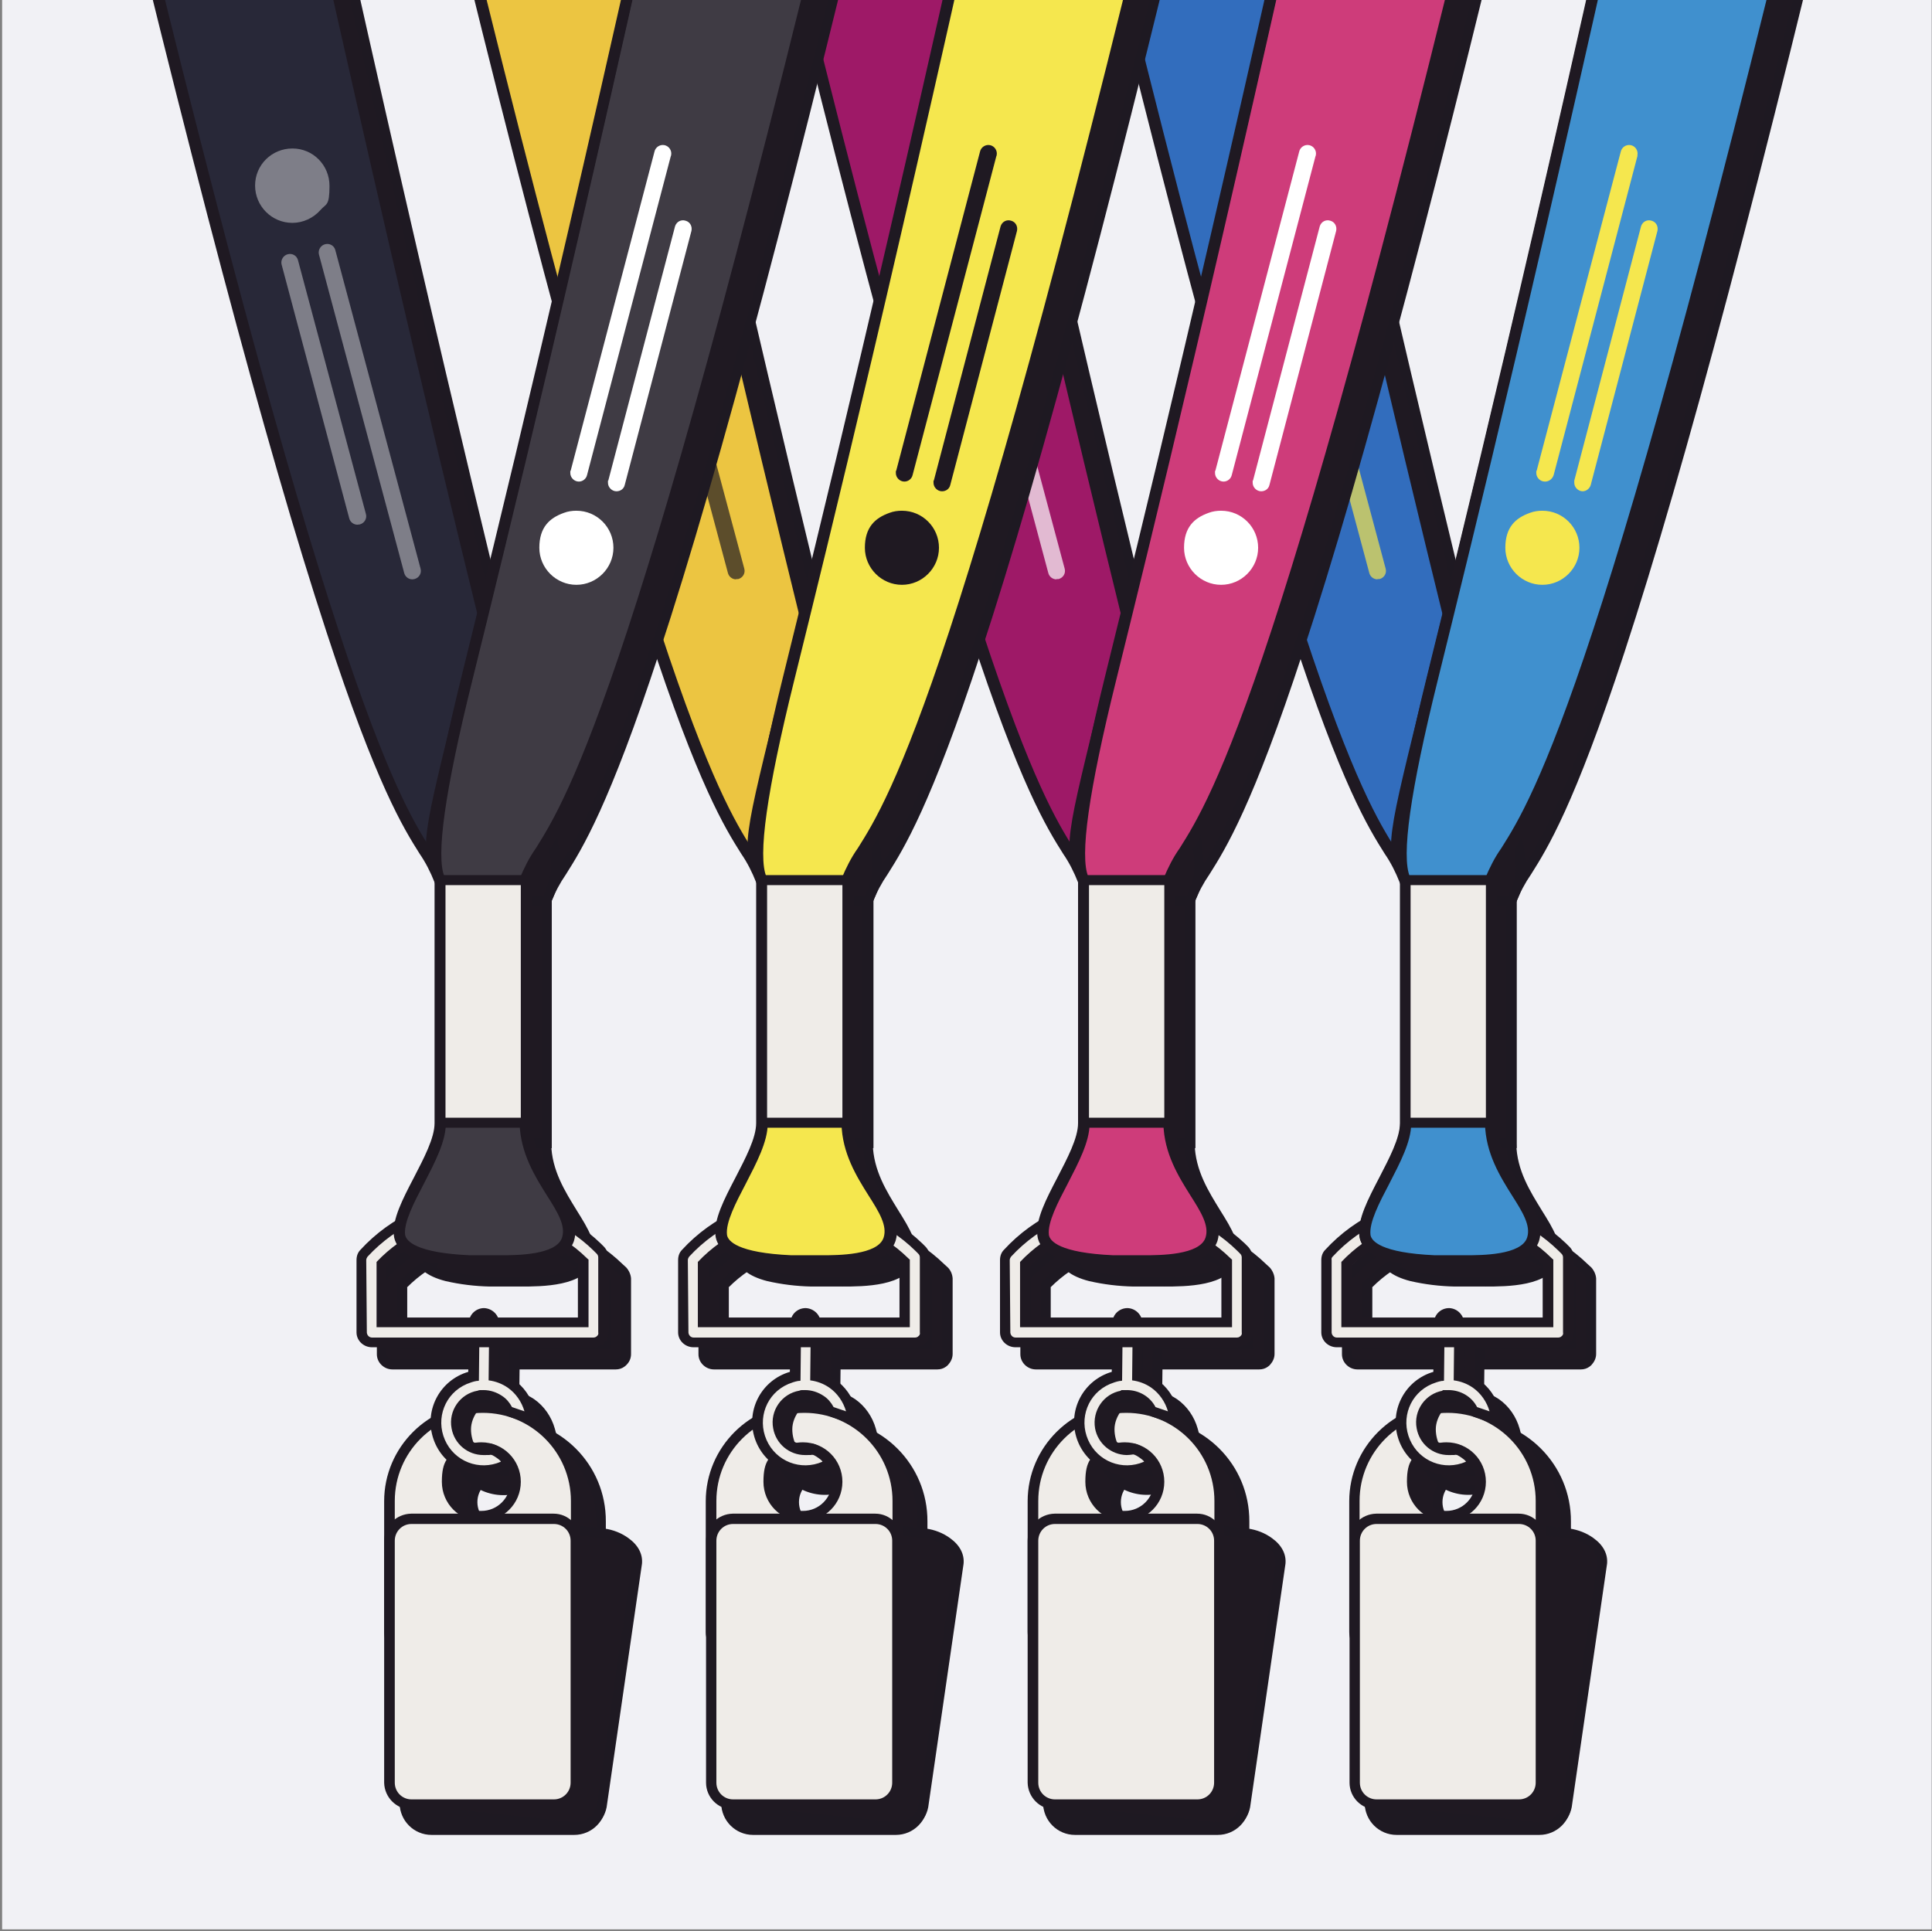 <?xml version="1.0" encoding="UTF-8"?>
<svg id="Layer_1" data-name="Layer 1" xmlns="http://www.w3.org/2000/svg" xmlns:xlink="http://www.w3.org/1999/xlink" version="1.1" viewBox="0 0 636.2 636">
  <rect x="0" y="0" width="636.2" height="636" fill="#808080" stroke="none"/>
  <defs>
    <style>
      .cls-1 {
        fill: #326dbd;
      }

      .cls-1, .cls-2, .cls-3, .cls-4, .cls-5, .cls-6, .cls-7, .cls-8, .cls-9, .cls-10, .cls-11, .cls-12, .cls-13, .cls-14 {
        stroke-width: 0px;
      }

      .cls-2 {
        fill: #f1f1f5;
      }

      .cls-3 {
        fill: #282838;
      }

      .cls-4 {
        fill: #efece8;
      }

      .cls-15 {
        clip-path: url(#clippath);
      }

      .cls-5 {
        fill: none;
      }

      .cls-6 {
        fill: #1e1922;
      }

      .cls-16 {
        clip-path: url(#clippath-1);
      }

      .cls-17 {
        clip-path: url(#clippath-4);
      }

      .cls-18 {
        clip-path: url(#clippath-3);
      }

      .cls-19 {
        clip-path: url(#clippath-2);
      }

      .cls-20 {
        clip-path: url(#clippath-7);
      }

      .cls-21 {
        clip-path: url(#clippath-8);
      }

      .cls-22 {
        clip-path: url(#clippath-6);
      }

      .cls-23 {
        clip-path: url(#clippath-5);
      }

      .cls-24 {
        clip-path: url(#clippath-9);
      }

      .cls-25 {
        clip-path: url(#clippath-10);
      }

      .cls-26 {
        clip-path: url(#clippath-11);
      }

      .cls-7 {
        fill: #3f3b44;
      }

      .cls-8 {
        fill: #9e1967;
      }

      .cls-27 {
        opacity: .4;
      }

      .cls-9 {
        fill: #ecc541;
      }

      .cls-28 {
        opacity: .7;
      }

      .cls-10 {
        fill: #4090ce;
      }

      .cls-11 {
        fill: #1f1922;
      }

      .cls-12 {
        fill: #f5e74e;
      }

      .cls-13 {
        fill: #fff;
      }

      .cls-14 {
        fill: #ce3c7a;
      }
    </style>
    <clipPath id="clippath">
      <rect class="cls-5" x="347.9" y="0" width="264.7" height="604.4"/>
    </clipPath>
    <clipPath id="clippath-1">
      <rect class="cls-5" x="0" width="636" height="636"/>
    </clipPath>
    <clipPath id="clippath-2">
      <rect class="cls-5" x="410.3" y="80.2" width="46.1" height="110.6"/>
    </clipPath>
    <clipPath id="clippath-3">
      <rect class="cls-5" x="242" y="0" width="264.7" height="604.4"/>
    </clipPath>
    <clipPath id="clippath-4">
      <rect class="cls-5" x="0" width="636" height="636"/>
    </clipPath>
    <clipPath id="clippath-5">
      <rect class="cls-5" x="304.6" y="80.2" width="46.1" height="110.6"/>
    </clipPath>
    <clipPath id="clippath-6">
      <rect class="cls-5" x="136" y="0" width="264.7" height="604.4"/>
    </clipPath>
    <clipPath id="clippath-7">
      <rect class="cls-5" x="0" width="636" height="636"/>
    </clipPath>
    <clipPath id="clippath-8">
      <rect class="cls-5" x="199.1" y="80.2" width="46.1" height="110.6"/>
    </clipPath>
    <clipPath id="clippath-9">
      <rect class="cls-5" x="30.1" y="0" width="264.7" height="604.4"/>
    </clipPath>
    <clipPath id="clippath-10">
      <rect class="cls-5" x="0" width="636" height="636"/>
    </clipPath>
    <clipPath id="clippath-11">
      <rect class="cls-5" x="84" y="48.9" width="54.6" height="141.9"/>
    </clipPath>
  </defs>
  <g id="Group_6218" data-name="Group 6218">
    <path id="Path_654616" data-name="Path 654616" class="cls-2" d="M.7,0h635.4v635.4H.7V0Z"/>
    <g id="Group_6195" data-name="Group 6195">
      <g id="Group_6154" data-name="Group 6154">
        <g id="Group_6125" data-name="Group 6125">
          <g class="cls-15">
            <g id="Group_6124" data-name="Group 6124">
              <path id="Path_654178" data-name="Path 654178" class="cls-11" d="M497.7,296.8c7.9-22.2,25.2-2.8,112.8-373.2h-61.1c-82.1,373.4-88.9,352.4-79.8,373.2v79.9c0,11-14.5,27.4-13.4,36.8.8,7,14.9,8.2,23,8.6h9.1c6.6,0,20.9.2,23.3-7.2,3.1-9.9-13.4-20.2-13.8-38.1v-80Z"/>
              <path id="Path_654179" data-name="Path 654179" class="cls-6" d="M489.2,423.7h-10.2c-4.9-.1-9.8-.7-14.6-1.8-6.2-1.6-9.6-4.4-10-8.2-.6-5.3,2.9-11.9,6.6-19,3.3-6.4,6.8-13,6.8-18v-79.9c-2.5-5.4-3.8-8.4-2.6-17.1,1.1-8.3,4.6-22.2,11.4-49.8,11.7-47.4,33.5-135.7,71.1-306.7l.3-1.3h64.5l-.5,2.1c-31.2,132.3-57.2,230.2-77.1,290.9-16.5,50.4-25.4,64.6-30.7,73-2,2.9-3.6,5.9-4.9,9.2v79.6c.2,8.8,4.6,15.7,8.4,21.9,3.8,6.1,7.1,11.3,5.3,16.8-2.6,8.3-16.9,8.3-23.8,8.3M479.2,420.4h10c5.6,0,18.8,0,20.7-6.1,1.3-4-1.5-8.4-5-14-3.9-6.2-8.7-13.9-8.9-23.6v-80.5c1.5-3.6,3.2-6.9,5.4-10.1,5.2-8.3,13.9-22.2,30.4-72.3,19.8-60.3,45.6-157.4,76.7-288.6h-57.6c-37.6,170.2-59.3,258.2-71,305.6-6.8,27.5-10.2,41.3-11.3,49.4-1.1,7.8,0,10.1,2.2,15.3l.4.9v80.3c0,5.8-3.7,12.8-7.2,19.6-3.3,6.3-6.7,12.8-6.2,17.1.3,2.7,4.3,6.2,21.4,7"/>
              <path id="Path_654180" data-name="Path 654180" class="cls-11" d="M446.9,449.3h0c-1.8,0-3.3-1.5-3.3-3.3v-24c0-.8.2-1.7.8-2.3,9.9-10.7,23.7-17,38.2-17.3h1.5c14.1,0,27.6,5.5,37.6,15.3l1.1,1c.6.6,1,1.5,1,2.4v24.9c.1.9-.2,1.7-.9,2.4-.2.1-.3.3-.5.4-.6.4-1.2.6-1.9.6h-73.6ZM517.2,442.6v-20.1h-.1c-8.8-8.6-20.7-13.4-33-13.4h-1.3c-12.3.3-24,5.4-32.6,14.2v19.3h67Z"/>
              <path id="Path_654181" data-name="Path 654181" class="cls-6" d="M484.1,404c13.6,0,26.7,5.3,36.5,14.8l1.1,1c.3.3.5.7.5,1.2v24.9c.1.4,0,.9-.4,1.2-.1.1-.2.1-.3.2-.3.2-.6.3-.9.3h-73.7c-.9,0-1.7-.7-1.7-1.7h0v-24c0-.4,0-.8.3-1.1,9.6-10.4,22.9-16.5,37.1-16.8.5.1,1,.1,1.5,0M448.6,444.3h70.3v-22.5c-.1,0-.7-.5-.7-.5-9.1-8.9-21.4-13.9-34.1-13.9h-1.3c-13,.3-25.3,5.8-34.2,15.2v21.7M484.1,400.7h-1.5c-15,.4-29.3,6.8-39.4,17.9-.9.9-1.3,2.2-1.3,3.4v24c0,2.8,2.4,5,5.1,5h73.6c1,0,2-.3,2.8-.9.3-.2.5-.4.7-.6.9-1,1.5-2.2,1.5-3.6v-24.9c-.1-1.3-.7-2.6-1.6-3.6l-1.1-1c-10.4-10.1-24.3-15.7-38.8-15.7M451.8,424c8.2-8.2,19.3-13,31-13.3h1.3c11.7,0,22.9,4.5,31.4,12.5v17.7c.1,0-63.6,0-63.6,0v-16.9Z"/>
              <path id="Path_654182" data-name="Path 654182" class="cls-11" d="M458.7,551.8c-4.2,0-7.6-3.4-7.6-7.6v-43.1c0-17.8,14.5-32.3,32.3-32.3s32.3,14.5,32.3,32.3v43.1c0,4.2-3.4,7.6-7.6,7.6h-49.4ZM483,485c-5.3,0-9.6,4.3-9.6,9.7s4.3,9.6,9.7,9.6,9.6-4.3,9.6-9.7-.6-3.7-1.6-5.3c-1.8-2.7-4.9-4.3-8.1-4.3"/>
              <path id="Path_654183" data-name="Path 654183" class="cls-6" d="M483.4,470.4c16.9,0,30.7,13.7,30.7,30.7v43.1c0,3.3-2.6,5.9-5.9,5.9h-49.5c-3.3,0-5.9-2.6-5.9-5.9h0v-43.1c0-16.9,13.7-30.7,30.6-30.7M483,506c6.3,0,11.3-5.1,11.3-11.3s-5.1-11.3-11.3-11.3-11.3,5.1-11.3,11.3.6,4.4,1.9,6.2c2,3.2,5.6,5.1,9.4,5.1M483.4,467.1c-18.8,0-34,15.2-34,34v43.1c0,5.1,4.1,9.2,9.2,9.2h49.5c5.1,0,9.2-4.1,9.2-9.2v-43.1c.1-18.8-15.2-34-33.9-34M483,502.7c-4.4,0-8-3.6-8-8s3.6-8,8-8,8,3.6,8,8-1.4,5.2-3.6,6.7c-1.3.8-2.9,1.3-4.4,1.3"/>
              <path id="Path_654184" data-name="Path 654184" class="cls-11" d="M483.6,490.8c-8.6,0-15.6-7-15.6-15.6s5.2-13.7,12.4-15.3l.2-17.4c0-1.8,1.6-3.3,3.4-3.2,1.8,0,3.2,1.5,3.2,3.3l-.2,17.4c2,.4,3.9,1.2,5.6,2.4,3,2.1,5.2,5.2,6.1,8.8l.8,3-7.6-2.6-.3-.6c-.7-1.3-1.6-2.3-2.8-3.1-2-1.4-4.4-1.9-6.7-1.5-4.9.9-8.2,5.5-7.3,10.4.8,4.3,4.5,7.4,8.9,7.4s1.2-.1,1.7-.2h0c1.6,0,5.1,2.2,5.5,3.5l.3,1.3-1.2.6c-2.1.9-4.2,1.4-6.4,1.4"/>
              <path id="Path_654185" data-name="Path 654185" class="cls-6" d="M483.9,440.9c.9,0,1.7.7,1.7,1.7l-.2,18.8c5.7.6,10.4,4.7,11.8,10.2l-4.1-1.4c-1.8-3.5-5.4-5.6-9.4-5.6s-1.3.1-1.9.2c-5.8,1-9.6,6.6-8.6,12.4.9,5.1,5.3,8.8,10.5,8.8s1.4-.1,2.1-.2h.1c.8,0,3.8,2.2,3.5,2.3-7.1,3.1-15.3-.1-18.4-7.2s0-15.3,7.2-18.4c1-.4,2.1-.8,3.2-1,.3,0,.5-.1.8-.1l.2-18.8c-.2-1,.6-1.7,1.5-1.7M483.9,437.5c-2.7,0-5,2.2-5,4.9l-.2,16.1c-9.2,2.7-14.4,12.3-11.7,21.4,2.7,9.2,12.3,14.4,21.4,11.7.7-.2,1.4-.5,2.1-.8l2.5-1.1-.5-2.7c-.5-2.4-5-4.9-6.7-4.9h-.7c-.5.2-.9.2-1.4.2-4.1,0-7.3-3.3-7.3-7.4s2.6-6.6,6-7.2c.4-.1.9-.1,1.3-.1,2.7,0,5.2,1.5,6.5,3.9l.6,1.2,1.2.4,4.1,1.4,5.9,2-1.6-6c-1.1-3.9-3.5-7.4-6.8-9.7-1.5-1-3.1-1.8-4.9-2.3l.2-16.1c-.1-2.6-2.3-4.8-5-4.9h0"/>
              <path id="Path_654186" data-name="Path 654186" class="cls-6" d="M506.9,506.4c4,0,7.2,3.2,7.2,7.2h0v79.7c0,4-3.2,7.2-7.2,7.2h-47c-4,0-7.2-3.2-7.2-7.2h0v-79.7c0-4,3.2-7.2,7.2-7.2h47ZM506.9,503.1h-47c-5.8,0-10.5,4.7-10.5,10.5v79.7c0,5.8,4.7,10.5,10.5,10.5h47c5.8,0,10.5-4.7,10.5-10.5v-79.7c0-5.8-4.7-10.5-10.5-10.5"/>
              <path id="Path_654187" data-name="Path 654187" class="cls-6" d="M506.9,503.6h-47c-5.8,0-10.5,4.7-10.5,10.5v79.7c0,5.8,4.7,10.5,10.5,10.5h47c5.8,0,10.5-4.7,10.5-10.5v-79.7c0-5.8-4.7-10.5-10.5-10.5"/>
              <path id="Path_654188" data-name="Path 654188" class="cls-11" d="M506.3,601.8l-46.7-5c-4.9-.5-8.4-4.9-7.9-9.7h0l8.4-79.2c.5-4.5,4.3-7.9,8.8-7.9h1l46.7,5c3.6.5,6.9,2.2,9.3,4.9,1.1,1.3,1.7,3,1.6,4.7l-11.5,79.4c-.5,4.5-4.3,7.9-8.8,7.8h-.9Z"/>
              <path id="Path_654189" data-name="Path 654189" class="cls-6" d="M469,501.6h.8l46.7,5c4,.4,9.9,3.9,9.5,7.8l-11.5,79.3c-.4,3.7-3.5,6.4-7.1,6.4h-.8l-46.7-5c-4-.4-6.8-4-6.4-7.9l8.4-79.3c.3-3.5,3.4-6.3,7.1-6.3M469,498.3c-5.4,0-9.9,4-10.4,9.4l-8.4,79.3c-.6,5.8,3.6,10.9,9.3,11.6l46.7,5c.4,0,.7,0,1.1,0,5.4,0,9.9-4.1,10.4-9.4l11.5-79.2c.3-3.1-1.2-6.1-4.4-8.4-2.3-1.7-5.1-2.8-8-3.2l-46.7-5c-.4-.2-.8-.2-1.1-.2"/>
              <path id="Path_654190" data-name="Path 654190" class="cls-4" d="M476.7,463.7c-16.9,0-30.7,13.7-30.7,30.7h0v43.1c0,3.3,2.6,5.9,5.9,5.9h49.5c3.3,0,5.9-2.6,5.9-5.9h0v-43.1c.1-16.9-13.7-30.7-30.6-30.7h0M482.5,497.4c-5.2,3.4-12.2,2-15.7-3.2s-2-12.2,3.2-15.7c5.2-3.4,12.2-2,15.7,3.2,3.5,5.3,2,12.3-3.2,15.7"/>
              <path id="Path_654191" data-name="Path 654191" class="cls-11" d="M476.7,462.1c17.8,0,32.3,14.5,32.3,32.3v43.1c0,4.2-3.4,7.6-7.6,7.6h-49.5c-4.2,0-7.6-3.4-7.6-7.6v-43.1c0-17.8,14.6-32.3,32.4-32.3ZM501.4,541.7c2.4,0,4.3-1.9,4.3-4.3h0v-43.1c0-16-13-29-29-29s-29,13-29,29h0v43.1c0,2.3,1.9,4.3,4.3,4.3h49.4ZM476.3,475c7.2,0,13,5.8,13,13s-5.8,13-13,13-13-5.8-13-13,2.2-8.5,5.8-10.9c2.2-1.4,4.6-2.1,7.2-2.1ZM476.3,497.6c5.3,0,9.6-4.3,9.6-9.7s-4.3-9.6-9.7-9.6-9.6,4.3-9.6,9.7.6,3.7,1.6,5.3c1.8,2.7,4.8,4.4,8.1,4.3Z"/>
              <path id="Path_654192" data-name="Path 654192" class="cls-4" d="M476.9,484.1c-8.6,0-15.6-7-15.6-15.7s5.2-13.7,12.3-15.3l.2-17.4c0-1.8,1.6-3.3,3.4-3.2,1.8,0,3.2,1.5,3.2,3.3l-.2,17.4c2,.4,3.9,1.2,5.6,2.4,3,2.1,5.2,5.2,6.1,8.8.2.6,0,1.2-.5,1.6-.3.3-.7.4-1.1.4s-.4,0-.5-.1l-4.1-1.4c-.4-.1-.7-.4-.9-.8-1.6-2.9-4.6-4.8-7.9-4.8s-1.1,0-1.6.1c-4.9.9-8.2,5.5-7.3,10.4.4,2.3,1.7,4.4,3.7,5.8s4.5,2,6.9,1.5h0c1.6,0,5.2,2.2,5.5,3.6.1.8-.3,1.6-1,1.9-1.9,1-4,1.5-6.2,1.5"/>
              <path id="Path_654193" data-name="Path 654193" class="cls-11" d="M477.2,434.1c.9,0,1.7.7,1.7,1.7l-.2,18.8c2.3.3,4.4,1.1,6.3,2.4,2.7,1.9,4.6,4.7,5.5,7.8l-4.1-1.4c-1.8-3.5-5.5-5.6-9.4-5.6s-1.3.1-1.9.2c-5.8,1-9.7,6.6-8.6,12.4.9,5.1,5.3,8.8,10.5,8.8s1.4-.1,2.1-.2h.1c.8,0,3.8,2.2,3.5,2.4-7.1,3.1-15.3-.1-18.4-7.2s0-15.3,7.2-18.4c1-.4,2.1-.8,3.2-1,.3,0,.5,0,.8-.1l.2-18.8c-.2-1,.5-1.7,1.5-1.8M477.2,430.8h0c-2.8,0-5,2.2-5,4.9l-.2,16.1c-9.2,2.7-14.4,12.3-11.7,21.5s12.3,14.4,21.5,11.7c.7-.2,1.4-.5,2.1-.8,1.4-.7,2.3-2.2,1.9-3.8-.5-2.4-5-4.9-6.7-4.9s-.5,0-.7.1c-.5.1-1,.1-1.4.2-4.1,0-7.3-3.3-7.3-7.4s.5-3,1.3-4.2c2.3-3.3,6.9-4.1,10.2-1.8h0c1,.7,1.7,1.5,2.3,2.6.4.7,1.1,1.3,1.8,1.6l4.1,1.4c.3.1.7.2,1.1.2,1.8,0,3.3-1.5,3.3-3.3s0-.6-.1-.8c-1-3.9-3.4-7.4-6.8-9.7-1.5-1-3.1-1.8-4.9-2.3l.2-16.1c-.1-2.9-2.3-5.1-5-5.2"/>
              <path id="Path_654194" data-name="Path 654194" class="cls-4" d="M507.4,506.9v79.7c0,4-3.2,7.2-7.2,7.2h-46.9c-4,0-7.2-3.2-7.2-7.2v-79.7c0-4,3.2-7.2,7.2-7.2h46.9c3.9,0,7.2,3.2,7.2,7.2"/>
              <path id="Rectangle_7885" data-name="Rectangle 7885" class="cls-11" d="M453.2,498.5h46.9c4.9,0,8.8,4,8.9,8.9v79.7c0,4.9-4,8.8-8.9,8.8h-46.9c-4.9,0-8.8-4-8.8-8.8v-79.7c0-4.9,3.9-8.8,8.8-8.9ZM500.2,592.6c3.1,0,5.5-2.5,5.5-5.5v-79.7c0-3.1-2.5-5.5-5.5-5.5h-46.9c-3.1,0-5.5,2.5-5.5,5.5v79.7c0,3.1,2.5,5.5,5.5,5.5h46.9Z"/>
              <path id="Path_654195" data-name="Path 654195" class="cls-4" d="M440.2,442.1c-1.8,0-3.3-1.5-3.3-3.3v-23.8c0-.8.2-1.7.8-2.3,9.8-10.6,23.5-16.8,37.9-17.2h1.5c14,0,27.4,5.4,37.3,15.2l1,1c.6.6,1,1.5,1,2.4v24.7c.1.9-.3,1.7-.9,2.4-.6.6-1.5.9-2.3,1h-73ZM509.9,435.5v-19.9c-8.9-8.5-20.6-13.3-32.8-13.3h-1.3c-12.2.3-23.8,5.4-32.4,14.1v19.1h66.5Z"/>
              <path id="Path_654196" data-name="Path 654196" class="cls-11" d="M477,397.2c13.5,0,26.5,5.2,36.2,14.7l1,1c.3.3.5.7.5,1.2v24.7c.1.4,0,.9-.4,1.2-.1.1-.2.1-.2.2-.3.2-.6.3-.9.3h-73c-.9,0-1.6-.7-1.7-1.6h0v-23.9c-.1-.4,0-.8.3-1.1,9.5-10.3,22.8-16.3,36.8-16.6.5,0,1,0,1.4,0M441.8,437.1h69.7v-22.3c-.1,0-.6-.5-.6-.5-9-8.9-21.2-13.8-33.9-13.8h-1.3c-12.9.3-25.1,5.7-34,15.1v21.5M477,393.9h-1.5c-14.9.3-29,6.7-39.1,17.7-.9.9-1.3,2.1-1.3,3.4v23.8c0,2.7,2.3,4.9,5.1,4.9h73c1,0,1.9-.3,2.8-.8l.3-.2.5-.4c1-.9,1.5-2.2,1.5-3.6v-24.7c-.1-1.3-.6-2.6-1.6-3.5l-1-1c-10.5-10-24.3-15.6-38.7-15.6M445,417c8.2-8.2,19.2-12.9,30.7-13.1h1.2c11.6,0,22.7,4.4,31.1,12.4v17.6c.1,0-62.9,0-62.9,0v-16.9Z"/>
              <path id="Path_654197" data-name="Path 654197" class="cls-11" d="M468.8,465.8c-.7,1.2-.8,2.7-.5,4,.6,2.4,6.2,7.1,6.2,7.1-1.1-1.9-1.7-4-1.7-6.2,0-2.2.9-4.4,2.3-6.2l-6.3,1.3Z"/>
              <path id="Path_654198" data-name="Path 654198" class="cls-11" d="M497.7,296.8h-28.1c-8-22.2-25.2-2.8-112.8-373.2h61.1c82,373.4,88.9,352.4,79.8,373.2h0Z"/>
              <path id="Path_654199" data-name="Path 654199" class="cls-6" d="M468.4,298.4l-.4-1.1c-1.3-3.3-2.9-6.5-4.9-9.4-5.3-8.4-14.2-22.6-30.7-73-20-60.7-46-158.6-77.3-290.9l-.5-2.1h64.5l.3,1.3c37.6,171,59.4,259.3,71.1,306.7,6.8,27.6,10.2,41.5,11.4,49.8,1.2,8.7-.1,11.7-2.5,17.1l-.7,1.6h-30.3ZM358.9-74.8c31,131.2,56.8,228.3,76.6,288.6,16.4,50.1,25.1,64,30.4,72.3,1.9,2.8,3.5,5.8,4.9,9h25.9c2.1-4.9,3.1-7.3,2.1-14.9-1.1-8.1-4.5-21.9-11.3-49.4-11.8-47.4-33.6-135.4-71-305.6h-57.6Z"/>
              <rect id="Rectangle_7886" data-name="Rectangle 7886" class="cls-11" x="469.6" y="296.6" width="28.1" height="79.9"/>
              <path id="Path_654200" data-name="Path 654200" class="cls-6" d="M467.9,294.9h31.5v83.2h-31.5v-83.2ZM496.1,298.3h-24.8v76.6h24.8v-76.6Z"/>
              <rect id="Rectangle_7887" data-name="Rectangle 7887" class="cls-11" x="469.6" y="296.6" width="28.1" height="79.9"/>
              <path id="Path_654201" data-name="Path 654201" class="cls-6" d="M467.9,294.9h31.5v83.2h-31.5v-83.2ZM496.1,298.3h-24.8v76.6h24.8v-76.6Z"/>
              <path id="Path_654202" data-name="Path 654202" class="cls-1" d="M491,290h-28.1c-8-22.2-25.2-2.8-112.8-373.2h61.1c82,373.4,88.8,352.5,79.8,373.2h0Z"/>
              <path id="Path_654203" data-name="Path 654203" class="cls-11" d="M492.2,291.9h-30.8l-.5-1.3c-1.3-3.3-2.9-6.5-4.9-9.4-5.3-8.4-14.2-22.6-30.7-73.1-19.9-60.6-45.9-158.5-77.2-290.8l-.6-2.4h65.1l.3,1.5c37.6,171,59.4,259.3,71.1,306.7q13.9,55.9,9,67.1l-.8,1.7ZM464.2,288.1h25.5c4.1-9.5,3.9-10.5-9.3-64-11.7-47.3-33.5-135.3-70.9-305.3h-57c72.4,305.4,96.6,344,106.9,360.5,1.8,2.7,3.4,5.7,4.8,8.8h0Z"/>
              <path id="Path_654204" data-name="Path 654204" class="cls-11" d="M461.6,291.7l-.4-1.1c-1.3-3.3-2.9-6.5-4.9-9.4-5.3-8.4-14.2-22.6-30.7-73-19.9-60.8-45.9-158.7-77.2-291l-.5-2h64.5l.3,1.3c37.6,171,59.4,259.3,71.1,306.7,6.8,27.6,10.2,41.5,11.4,49.8,1.2,8.7-.1,11.7-2.5,17.1l-.7,1.6h-30.4ZM352.1-81.5c31.1,131.2,56.9,228.3,76.7,288.6,16.4,50.1,25.1,64,30.4,72.3,1.9,2.8,3.5,5.8,4.9,9h25.8c2.1-4.9,3.1-7.3,2.1-14.9-1.1-8.1-4.5-21.9-11.3-49.4-11.8-47.4-33.5-135.4-71-305.6h-57.6Z"/>
              <path id="Path_654205" data-name="Path 654205" class="cls-10" d="M491,290c7.9-22.2,25.2-2.8,112.8-373.2h-61.1c-82.1,373.4-88.9,352.4-79.9,373.2v79.9c0,11-14.5,27.4-13.4,36.8.8,7,14.9,8.2,23,8.6h9.1c6.6,0,20.9.2,23.3-7.2,3.1-9.9-13.4-20.2-13.8-38.1v-80Z"/>
              <path id="Path_654206" data-name="Path 654206" class="cls-11" d="M482.6,417.2h-10.2c-10.2-.5-23.9-2-24.8-10.3-.6-5.3,2.9-12,6.6-19.1,3.3-6.4,6.8-13,6.8-17.9v-79.7q-5-11.2,8.8-67.1c11.7-47.4,33.5-135.7,71.1-306.7l.3-1.5h65.1l-.6,2.4c-31.3,132.3-57.3,230.2-77.2,290.9-16.6,50.5-25.4,64.6-30.7,73.1-1.9,2.8-3.6,5.9-4.8,9.1v79.6c.2,8.7,4.5,15.6,8.4,21.7,3.8,6.1,7.1,11.4,5.4,17-2.9,8.5-17.3,8.5-24.2,8.5ZM472.5,413.4h10.1c5.1,0,18.5,0,20.3-5.9,1.2-3.9-1.5-8.3-5-13.8-3.9-6.2-8.7-13.9-8.9-23.7v-80.6c1.5-3.6,3.2-7,5.4-10.1,10.4-16.5,34.6-55.1,106.9-360.4h-57.1c-37.4,170-59.1,258-70.8,305.3q-13.5,54.5-9.1,64.6l.4,1v80.3c0,5.9-3.7,12.9-7.2,19.7-3.3,6.3-6.7,12.8-6.2,16.9.3,2,3.4,5.9,21.2,6.7Z"/>
              <path id="Path_654207" data-name="Path 654207" class="cls-11" d="M482.5,417h-10.2c-4.9-.1-9.8-.7-14.6-1.8-6.2-1.6-9.6-4.4-10-8.2-.6-5.3,2.9-11.9,6.6-19,3.3-6.4,6.8-13,6.8-18v-79.9c-2.5-5.4-3.8-8.4-2.6-17.1,1.1-8.3,4.6-22.2,11.4-49.8,11.7-47.4,33.5-135.7,71.2-306.7l.3-1.3h64.5l-.5,2.1c-31.3,132.3-57.3,230.2-77.2,290.9-16.5,50.4-25.4,64.6-30.7,73-2,2.9-3.6,5.9-4.9,9.2v79.6c.2,8.8,4.6,15.7,8.4,21.9,3.8,6.1,7.1,11.3,5.3,16.8-2.6,8.3-16.9,8.3-23.8,8.3M472.4,413.6h10.1c5.6,0,18.8,0,20.7-6.1,1.3-4-1.5-8.4-5-14-3.9-6.2-8.7-13.9-8.9-23.6v-80.5c1.5-3.6,3.2-6.9,5.4-10.1,5.2-8.3,13.9-22.2,30.4-72.3,19.8-60.3,45.6-157.4,76.6-288.6h-57.6c-37.5,170.3-59.3,258.3-70.9,305.6-6.8,27.5-10.2,41.3-11.3,49.4-1.1,7.8,0,10.1,2.2,15.3l.4.9v80.3c0,5.8-3.7,12.8-7.2,19.6-3.3,6.3-6.7,12.8-6.2,17.1.3,2.7,4.2,6.2,21.3,7"/>
              <rect id="Rectangle_7888" data-name="Rectangle 7888" class="cls-4" x="462.8" y="289.9" width="28.1" height="79.9"/>
              <path id="Path_654208" data-name="Path 654208" class="cls-11" d="M461.2,288.2h31.5v83.2h-31.5v-83.2ZM489.3,291.5h-24.8v76.6h24.8v-76.6Z"/>
            </g>
          </g>
        </g>
        <g id="Group_6130" data-name="Group 6130">
          <g class="cls-16">
            <g id="Group_6129" data-name="Group 6129">
              <path id="Path_654209" data-name="Path 654209" class="cls-12" d="M518.1,176.8c2,5.6-.9,11.8-6.6,13.9s-11.8-.9-13.9-6.6c-2-5.6.9-11.8,6.6-13.9,5.7-2,11.9,1,13.9,6.6"/>
              <path id="Path_654210" data-name="Path 654210" class="cls-12" d="M507.9,168.2c6.8,0,12.2,5.5,12.2,12.2s-5.5,12.2-12.2,12.2-12.2-5.5-12.2-12.2,3.3-9.8,8.1-11.5c1.3-.5,2.7-.7,4.1-.7ZM507.9,189.9c5.2,0,9.5-4.2,9.5-9.5s-4.2-9.5-9.5-9.5-9.5,4.2-9.5,9.5.2,2.1.5,3.2c1.5,3.8,5,6.3,9,6.3h0Z"/>
              <path id="Line_777" data-name="Line 777" class="cls-12" d="M508.7,158.6c-1.5,0-2.8-1.3-2.8-2.8s0-.5.1-.7l27.7-105.1c.3-1.5,1.8-2.5,3.3-2.2s2.5,1.8,2.2,3.3c0,0,0,.2,0,.3l-27.6,105.1c-.4,1.2-1.5,2.1-2.8,2.1Z"/>
              <path id="Line_778" data-name="Line 778" class="cls-12" d="M521.2,161.8c-1.5,0-2.8-1.3-2.8-2.8s0-.5,0-.7l22-83.8c.5-1.5,2-2.3,3.5-1.8,1.4.4,2.2,1.8,1.9,3.3l-22,83.8c-.4,1.2-1.5,2-2.7,2Z"/>
              <g id="Group_6128" data-name="Group 6128" class="cls-28">
                <g id="Group_6127" data-name="Group 6127">
                  <g class="cls-19">
                    <g id="Group_6126" data-name="Group 6126">
                      <path id="Line_779" data-name="Line 779" class="cls-12" d="M453.6,190.8c-1.3,0-2.4-.9-2.7-2.1l-28.1-105c-.3-1.5.7-3,2.2-3.3,1.4-.3,2.8.5,3.2,1.9l28.1,105c.4,1.5-.5,3-2,3.4-.2,0-.5,0-.7,0h0Z"/>
                      <path id="Line_780" data-name="Line 780" class="cls-12" d="M435.5,172.8c-1.3,0-2.4-.9-2.7-2.1l-22.4-83.7c-.3-1.5.7-3,2.2-3.3,1.4-.3,2.7.5,3.2,1.9l22.4,83.7c.4,1.5-.5,3-2,3.4-.2,0-.5,0-.7,0h0Z"/>
                    </g>
                  </g>
                </g>
              </g>
            </g>
          </g>
        </g>
        <g id="Group_6132" data-name="Group 6132">
          <g class="cls-18">
            <g id="Group_6131" data-name="Group 6131">
              <path id="Path_654211" data-name="Path 654211" class="cls-11" d="M391.8,296.8c7.9-22.2,25.2-2.8,112.8-373.2h-61.1c-82.1,373.4-88.9,352.4-79.8,373.2v79.9c0,11-14.5,27.4-13.4,36.8.8,7,14.9,8.2,23,8.6h9.1c6.6,0,20.9.2,23.3-7.2,3.1-9.9-13.4-20.2-13.8-38.1v-80h0Z"/>
              <path id="Path_654212" data-name="Path 654212" class="cls-6" d="M383.4,423.7h-10.2c-4.9-.1-9.8-.7-14.6-1.8-6.2-1.6-9.6-4.4-10-8.2-.6-5.3,2.9-11.9,6.6-19,3.3-6.4,6.8-13,6.8-18v-79.9c-2.5-5.4-3.8-8.4-2.6-17.1,1.1-8.3,4.6-22.2,11.4-49.8,11.7-47.4,33.5-135.7,71.1-306.7l.3-1.3h64.5l-.5,2.1c-31.3,132.3-57.2,230.2-77.2,290.9-16.5,50.4-25.4,64.6-30.7,73-2,2.9-3.6,5.9-4.9,9.2v79.6c.2,8.8,4.6,15.7,8.4,21.9,3.8,6.1,7.1,11.3,5.3,16.8-2.5,8.3-16.9,8.3-23.7,8.3M373.3,420.4h10c5.6,0,18.8,0,20.7-6.1,1.3-4-1.5-8.4-5-14-3.9-6.2-8.7-13.9-8.9-23.6v-80.5c1.5-3.6,3.2-6.9,5.4-10.1,5.2-8.3,13.9-22.2,30.4-72.3,19.8-60.3,45.6-157.4,76.7-288.6h-57.6c-37.5,170.2-59.3,258.2-71,305.6-6.8,27.5-10.2,41.3-11.3,49.4-1.1,7.8,0,10.1,2.2,15.3l.4.9v80.3c0,5.8-3.7,12.8-7.2,19.6-3.3,6.3-6.7,12.8-6.2,17.1.3,2.7,4.3,6.2,21.4,7"/>
              <path id="Path_654213" data-name="Path 654213" class="cls-11" d="M341,449.3h0c-1.8,0-3.3-1.5-3.3-3.3v-24c0-.8.2-1.7.8-2.3,9.9-10.7,23.7-17,38.2-17.3h1.5c14.1,0,27.6,5.5,37.6,15.3l1.1,1c.6.6,1,1.5,1,2.4v24.9c.1.9-.2,1.7-.9,2.4-.2.1-.3.3-.5.4-.6.4-1.2.6-1.9.6h-73.6ZM411.3,442.6v-20.1h-.1c-8.8-8.6-20.7-13.4-33-13.4h-1.3c-12.3.3-24,5.4-32.6,14.2v19.3h67Z"/>
              <path id="Path_654214" data-name="Path 654214" class="cls-6" d="M378.2,404c13.6,0,26.7,5.3,36.5,14.8l1.1,1c.3.3.5.7.5,1.2v24.9c.1.4,0,.9-.4,1.2-.1.1-.2.1-.3.2-.3.2-.6.3-.9.3h-73.7c-.9,0-1.7-.7-1.7-1.7h0v-24c0-.4,0-.8.3-1.1,9.6-10.4,22.9-16.5,37-16.8.6.1,1.1.1,1.6,0M342.7,444.3h70.3v-22.5c-.1,0-.7-.5-.7-.5-9.1-8.9-21.4-13.9-34.1-13.9h-1.3c-13,.3-25.3,5.8-34.2,15.2v21.7M378.2,400.7h-1.5c-15,.4-29.3,6.8-39.4,17.9-.9.9-1.3,2.2-1.3,3.4v24c0,2.8,2.4,5,5.1,5h73.6c1,0,2-.3,2.8-.9.3-.2.5-.4.7-.6.9-1,1.5-2.2,1.5-3.6v-24.9c-.1-1.3-.7-2.6-1.6-3.6l-1.1-1c-10.4-10.1-24.3-15.7-38.8-15.7M345.9,424c8.2-8.2,19.3-13,31-13.3h1.3c11.7,0,22.9,4.5,31.4,12.5v17.7c.1,0-63.6,0-63.6,0v-16.9Z"/>
              <path id="Path_654215" data-name="Path 654215" class="cls-11" d="M352.8,551.8c-4.2,0-7.6-3.4-7.6-7.6h0v-43.1c0-17.8,14.5-32.3,32.3-32.3s32.3,14.5,32.3,32.3v43.1c0,4.2-3.4,7.6-7.6,7.6h-49.4ZM377.1,485c-5.3,0-9.6,4.3-9.6,9.7s4.3,9.6,9.7,9.6,9.6-4.3,9.6-9.7-.6-3.7-1.6-5.3c-1.8-2.7-4.9-4.3-8.1-4.3"/>
              <path id="Path_654216" data-name="Path 654216" class="cls-6" d="M377.5,470.4c16.9,0,30.7,13.7,30.7,30.7v43.1c0,3.3-2.6,5.9-5.9,5.9h-49.5c-3.3,0-5.9-2.6-5.9-5.9h0v-43.1c0-16.9,13.7-30.7,30.6-30.7h0M377.1,506c6.3,0,11.3-5.1,11.3-11.3s-5.1-11.3-11.3-11.3-11.3,5.1-11.3,11.3.6,4.4,1.9,6.2c2,3.2,5.6,5.1,9.4,5.1M377.5,467.1c-18.8,0-34,15.2-34,34v43.1c0,5.1,4.1,9.2,9.2,9.2h49.5c5.1,0,9.2-4.1,9.2-9.2v-43.1c.1-18.8-15.1-33.9-33.9-34M377.1,502.7c-4.4,0-8-3.6-8-8s3.6-8,8-8,8,3.6,8,8-1.4,5.2-3.6,6.7c-1.3.8-2.9,1.3-4.4,1.3"/>
              <path id="Path_654217" data-name="Path 654217" class="cls-11" d="M377.7,490.8c-8.6,0-15.6-7-15.6-15.6s5.2-13.7,12.3-15.3l.2-17.4c0-1.8,1.6-3.3,3.4-3.2,1.8,0,3.2,1.5,3.2,3.3l-.2,17.4c2,.4,3.9,1.2,5.6,2.4,3,2.1,5.2,5.2,6.1,8.8l.8,3-7.6-2.6-.3-.6c-.7-1.3-1.6-2.3-2.8-3.1-2-1.4-4.4-1.9-6.7-1.5-4.9.9-8.2,5.6-7.3,10.5.8,4.3,4.5,7.4,8.8,7.4s1.2-.1,1.7-.2h0c1.6,0,5.1,2.2,5.5,3.5l.3,1.3-1.2.6c-1.9.8-4,1.3-6.2,1.3"/>
              <path id="Path_654218" data-name="Path 654218" class="cls-6" d="M378,440.9c.9,0,1.6.7,1.6,1.7h0l-.2,18.8c5.7.6,10.4,4.7,11.8,10.2l-4.1-1.4c-.8-1.5-1.9-2.8-3.3-3.7-1.8-1.2-3.9-1.9-6.1-1.9s-1.3.1-1.9.2c-5.8,1-9.7,6.6-8.6,12.4.9,5.1,5.3,8.8,10.5,8.8s1.4-.1,2.1-.2h.1c.8,0,3.8,2.2,3.5,2.3-7.1,3.1-15.3-.1-18.4-7.2s0-15.3,7.2-18.4c1-.4,2.1-.8,3.2-1,.3,0,.5-.1.8-.1l.2-18.8c-.1-1,.7-1.7,1.6-1.7M378,437.5c-2.7,0-5,2.2-5,4.9l-.2,16.1c-9.2,2.7-14.4,12.3-11.7,21.4,2.7,9.2,12.3,14.4,21.4,11.7.7-.2,1.4-.5,2.1-.8l2.5-1.1-.5-2.7c-.5-2.4-5-4.9-6.7-4.9h-.7c-.5.2-1,.2-1.4.2-4.1,0-7.3-3.3-7.3-7.4s2.6-6.6,6-7.2c.4-.1.9-.1,1.3-.1,2.7,0,5.2,1.5,6.4,3.9l.6,1.2,1.2.4,4.1,1.4,5.9,2-1.6-6c-1.1-3.9-3.5-7.4-6.8-9.7-1.5-1-3.1-1.8-4.9-2.3l.2-16.1c0-2.6-2.1-4.8-4.9-4.9h0"/>
              <path id="Path_654219" data-name="Path 654219" class="cls-6" d="M401,506.4c4,0,7.2,3.2,7.2,7.2h0v79.7c0,4-3.2,7.2-7.2,7.2h-47c-4,0-7.2-3.2-7.2-7.2h0v-79.7c0-4,3.2-7.2,7.2-7.2h47ZM401,503.1h-47c-5.8,0-10.5,4.7-10.5,10.5v79.7c0,5.8,4.7,10.5,10.5,10.5h47c5.8,0,10.5-4.7,10.5-10.5v-79.7c0-5.8-4.7-10.5-10.5-10.5"/>
              <path id="Path_654220" data-name="Path 654220" class="cls-6" d="M401,503.6h-47c-5.8,0-10.5,4.7-10.5,10.5v79.7c0,5.8,4.7,10.5,10.5,10.5h47c5.8,0,10.5-4.7,10.5-10.5v-79.7c0-5.8-4.7-10.5-10.5-10.5"/>
              <path id="Path_654221" data-name="Path 654221" class="cls-11" d="M400.4,601.8l-46.7-5c-4.9-.5-8.4-4.9-7.9-9.7h0l8.4-79.2c.5-4.5,4.3-7.9,8.8-7.9h1l46.7,5c3.6.5,6.9,2.2,9.3,4.9,1.1,1.3,1.7,3,1.6,4.7l-11.5,79.4c-.5,4.5-4.3,7.9-8.8,7.8h-.9Z"/>
              <path id="Path_654222" data-name="Path 654222" class="cls-6" d="M363.1,501.6h.8l46.7,5c4,.4,9.9,3.9,9.5,7.8l-11.5,79.3c-.4,3.7-3.5,6.4-7.1,6.4h-.8l-46.7-5c-4-.4-6.8-4-6.4-7.9l8.4-79.3c.3-3.5,3.4-6.3,7.1-6.3M363.1,498.3c-5.4,0-9.9,4-10.4,9.4l-8.4,79.3c-.6,5.8,3.6,10.9,9.3,11.6l46.7,5c.4,0,.7,0,1.1,0,5.4,0,9.9-4.1,10.4-9.4l11.5-79.2c.3-3.1-1.2-6.1-4.4-8.4-2.3-1.7-5.1-2.8-8-3.2l-46.7-5c-.4-.2-.7-.2-1.1-.2"/>
              <path id="Path_654223" data-name="Path 654223" class="cls-4" d="M370.8,463.7c-16.9,0-30.7,13.7-30.7,30.7v43.1c0,3.3,2.6,5.9,5.9,5.9h49.5c3.3,0,5.9-2.6,5.9-5.9h0v-43.1c.1-16.9-13.6-30.7-30.6-30.7h0M376.6,497.4c-5.2,3.4-12.2,2-15.7-3.2s-2-12.2,3.2-15.7c5.2-3.4,12.2-2,15.7,3.2,3.5,5.3,2,12.3-3.2,15.7"/>
              <path id="Path_654224" data-name="Path 654224" class="cls-11" d="M370.8,462.1c17.8,0,32.3,14.5,32.3,32.3v43.1c0,4.2-3.4,7.6-7.6,7.6h-49.5c-4.2,0-7.6-3.4-7.6-7.6v-43.1c0-17.8,14.6-32.3,32.4-32.3ZM395.6,541.7c2.4,0,4.3-1.9,4.3-4.3h0v-43.1c0-16-13-29-29-29s-29,13-29,29h0v43.1c0,2.3,1.9,4.3,4.3,4.3h49.4ZM370.4,475c7.2,0,13,5.8,13,13s-5.8,13-13,13-13-5.8-13-13,2.2-8.5,5.8-10.9c2.2-1.4,4.6-2.1,7.2-2.1ZM370.4,497.6c5.3,0,9.6-4.3,9.6-9.7s-4.3-9.6-9.7-9.6-9.6,4.3-9.6,9.7.6,3.7,1.6,5.3c1.8,2.7,4.8,4.4,8.1,4.3Z"/>
              <path id="Path_654225" data-name="Path 654225" class="cls-4" d="M371,484.1c-8.6,0-15.6-7-15.6-15.7s5.2-13.7,12.3-15.3l.2-17.4c0-1.8,1.6-3.3,3.4-3.2,1.8,0,3.2,1.5,3.2,3.3l-.2,17.4c2,.4,3.9,1.2,5.6,2.4,3,2.1,5.2,5.2,6.1,8.8.2.6,0,1.2-.5,1.6-.3.3-.7.4-1.1.4s-.4,0-.5-.1l-4.1-1.4c-.4-.1-.7-.4-.9-.8-1.6-2.9-4.6-4.8-7.9-4.8s-1.1,0-1.6.1c-4.9.9-8.2,5.5-7.3,10.4.4,2.3,1.7,4.4,3.7,5.8s4.5,2,6.9,1.5h0c1.6,0,5.2,2.2,5.5,3.6.1.8-.3,1.6-1,1.9-1.9,1-4,1.5-6.2,1.5"/>
              <path id="Path_654226" data-name="Path 654226" class="cls-11" d="M371.3,434.1c.9,0,1.7.7,1.7,1.7l-.2,18.8c2.3.3,4.4,1.1,6.3,2.4,2.7,1.9,4.6,4.7,5.5,7.8l-4.1-1.4c-1.8-3.5-5.5-5.6-9.4-5.6s-1.3.1-1.9.2c-5.8,1-9.6,6.6-8.6,12.4.9,5,5.3,8.7,10.4,8.8.7,0,1.4-.1,2.1-.2h.1c.8,0,3.8,2.2,3.5,2.4-7.1,3.1-15.3-.1-18.4-7.2s0-15.3,7.2-18.4c1-.4,2.1-.8,3.2-1,.3,0,.5,0,.8-.1l.2-18.8c-.1-1,.7-1.8,1.6-1.8M371.3,430.8h0c-2.8,0-5,2.2-5,4.9l-.2,16.1c-9.2,2.7-14.4,12.3-11.7,21.4s12.3,14.4,21.4,11.7c.7-.2,1.4-.5,2.1-.8,1.4-.7,2.3-2.2,1.9-3.8-.5-2.4-5-4.9-6.7-4.9s-.5,0-.7.1c-.5.1-1,.1-1.4.2-4.1,0-7.3-3.3-7.3-7.4s.5-3,1.3-4.2c2.3-3.3,6.9-4.1,10.2-1.8h0c1,.7,1.7,1.5,2.3,2.6.4.7,1.1,1.3,1.8,1.6l4.1,1.4c.3.1.7.2,1.1.2,1.8,0,3.3-1.5,3.3-3.3s0-.6-.1-.8c-1-3.9-3.5-7.4-6.8-9.7-1.5-1-3.1-1.8-4.9-2.3l.2-16.1c0-2.8-2.2-5-4.9-5.1"/>
              <path id="Path_654227" data-name="Path 654227" class="cls-4" d="M401.5,506.9v79.7c0,4-3.2,7.2-7.2,7.2h-46.9c-4,0-7.2-3.2-7.2-7.2v-79.7c0-4,3.2-7.2,7.2-7.2h46.9c4,0,7.2,3.2,7.2,7.2"/>
              <path id="Rectangle_7894" data-name="Rectangle 7894" class="cls-11" d="M347.3,498.5h46.9c4.9,0,8.8,4,8.9,8.9v79.7c0,4.9-4,8.8-8.9,8.8h-46.9c-4.9,0-8.8-4-8.9-8.8v-79.7c0-4.9,4-8.8,8.9-8.9ZM394.3,592.6c3.1,0,5.5-2.5,5.5-5.5v-79.7c0-3.1-2.5-5.5-5.5-5.5h-46.9c-3.1,0-5.5,2.5-5.5,5.5v79.7c0,3.1,2.5,5.5,5.5,5.5h46.9Z"/>
              <path id="Path_654228" data-name="Path 654228" class="cls-4" d="M334.3,442.1c-1.8,0-3.3-1.5-3.3-3.3v-23.8c0-.8.2-1.7.8-2.3,9.8-10.6,23.5-16.8,37.9-17.2h1.5c14,0,27.4,5.4,37.3,15.2l1,1c.6.6,1,1.5,1,2.4v24.7c.1.9-.3,1.7-.9,2.4-.6.6-1.5.9-2.3,1h-73ZM404,435.5v-19.9c-8.9-8.5-20.6-13.3-32.8-13.3h-1.3c-12.2.3-23.8,5.4-32.4,14.1v19.1h66.5Z"/>
              <path id="Path_654229" data-name="Path 654229" class="cls-11" d="M371.2,397.2c13.5,0,26.5,5.2,36.2,14.7l1,1c.3.3.5.7.5,1.2v24.7c.1.4,0,.9-.4,1.2-.1.1-.2.1-.2.2-.3.2-.6.3-.9.3h-73c-.9,0-1.6-.7-1.7-1.6h0l-.2-23.9c0-.4.2-.8.4-1.1,9.5-10.3,22.8-16.3,36.8-16.6.5,0,1,0,1.5,0M336,437.1h69.7v-22.3c-.1,0-.6-.5-.6-.5-9-8.8-21.2-13.8-33.9-13.8h-1.3c-12.9.3-25.1,5.7-34,15.1v21.5M371.2,393.9h-1.5c-14.9.3-29,6.7-39.1,17.7-.9.9-1.3,2.1-1.3,3.4v23.8c0,2.7,2.3,4.9,5.1,4.9h73c1,0,1.9-.3,2.8-.8l.3-.2.5-.4c1-.9,1.5-2.2,1.5-3.6v-24.7c-.1-1.3-.7-2.6-1.6-3.5l-1-1c-10.6-10-24.4-15.6-38.7-15.6M339.2,417c8.2-8.2,19.2-12.9,30.7-13.1h1.2c11.6,0,22.7,4.4,31.1,12.4v17.6c.1,0-63,0-63,0v-16.9Z"/>
              <path id="Path_654230" data-name="Path 654230" class="cls-11" d="M363,465.8c-.7,1.2-.8,2.7-.5,4,.6,2.4,6.2,7.1,6.2,7.1-1.1-1.9-1.7-4-1.7-6.2,0-2.2.9-4.4,2.3-6.2l-6.3,1.3Z"/>
              <path id="Path_654231" data-name="Path 654231" class="cls-11" d="M391.8,296.8h-28.1c-8-22.2-25.2-2.8-112.8-373.2h61.1c82.1,373.4,88.9,352.4,79.8,373.2h0Z"/>
              <path id="Path_654232" data-name="Path 654232" class="cls-6" d="M362.5,298.4l-.4-1.1c-1.3-3.3-2.9-6.5-4.9-9.4-5.3-8.4-14.2-22.6-30.7-73-20-60.7-45.9-158.6-77.3-290.9l-.5-2.1h64.5l.3,1.3c37.6,171,59.4,259.3,71.1,306.7,6.8,27.6,10.2,41.5,11.4,49.8,1.2,8.7-.1,11.7-2.5,17.1l-.7,1.6h-30.3ZM253-74.8c31.1,131.2,56.8,228.3,76.6,288.6,16.4,50.1,25.1,64,30.4,72.3,1.9,2.8,3.5,5.8,4.9,9h25.9c2.1-4.9,3.1-7.3,2.1-14.9-1.1-8.1-4.5-21.9-11.3-49.4-11.8-47.4-33.6-135.4-71-305.6h-57.6Z"/>
              <rect id="Rectangle_7895" data-name="Rectangle 7895" class="cls-11" x="363.7" y="296.6" width="28.1" height="79.9"/>
              <path id="Path_654233" data-name="Path 654233" class="cls-6" d="M362.1,294.9h31.5v83.2h-31.5s0-83.2,0-83.2ZM390.2,298.3h-24.8v76.6h24.8v-76.6Z"/>
              <rect id="Rectangle_7896" data-name="Rectangle 7896" class="cls-11" x="363.7" y="296.6" width="28.1" height="79.9"/>
              <path id="Path_654234" data-name="Path 654234" class="cls-6" d="M362.1,294.9h31.5v83.2h-31.5s0-83.2,0-83.2ZM390.2,298.3h-24.8v76.6h24.8v-76.6Z"/>
              <path id="Path_654235" data-name="Path 654235" class="cls-8" d="M385.1,290h-28.1c-8-22.2-25.2-2.8-112.8-373.2h61.1c82,373.4,88.8,352.5,79.8,373.2h0Z"/>
              <path id="Path_654236" data-name="Path 654236" class="cls-11" d="M386.3,291.9h-30.8l-.5-1.3c-1.3-3.3-2.9-6.5-4.9-9.4-5.3-8.4-14.2-22.6-30.7-73.1-19.9-60.6-45.8-158.5-77.2-290.8l-.6-2.4h65.1l.3,1.5c37.6,171,59.4,259.3,71.1,306.7q13.9,55.9,9,67.1l-.8,1.7ZM358.3,288.1h25.5c4.1-9.5,3.9-10.5-9.3-64-11.7-47.3-33.5-135.3-70.9-305.3h-57c72.4,305.4,96.6,344,106.9,360.5,1.8,2.7,3.5,5.7,4.8,8.8h0Z"/>
              <path id="Path_654237" data-name="Path 654237" class="cls-11" d="M355.7,291.7l-.4-1.1c-1.3-3.3-2.9-6.5-4.9-9.4-5.3-8.4-14.2-22.6-30.7-73-19.9-60.8-45.9-158.7-77.2-291l-.5-2h64.5l.3,1.3c37.6,171,59.4,259.3,71.1,306.7,6.8,27.6,10.2,41.5,11.4,49.8,1.2,8.7-.1,11.7-2.5,17.1l-.7,1.6h-30.4ZM246.2-81.5c31.1,131.2,56.9,228.3,76.7,288.6,16.4,50.1,25.1,64,30.4,72.3,1.9,2.8,3.5,5.8,4.9,9h25.8c2.1-4.9,3.1-7.3,2.1-14.9-1.1-8.1-4.5-21.9-11.3-49.4-11.8-47.4-33.5-135.4-70.9-305.6h-57.7Z"/>
              <path id="Path_654238" data-name="Path 654238" class="cls-14" d="M385.1,290c7.9-22.2,25.2-2.8,112.8-373.2h-61.1c-82.1,373.4-88.9,352.4-79.9,373.2v79.9c0,11-14.5,27.4-13.4,36.8.8,7,14.9,8.2,23,8.6h9.1c6.6,0,20.9.2,23.3-7.2,3.1-9.9-13.4-20.2-13.8-38.1v-80Z"/>
              <path id="Path_654239" data-name="Path 654239" class="cls-11" d="M376.7,417.2h-10.2c-10.2-.5-23.9-2-24.9-10.3-.6-5.3,2.9-12,6.6-19.1,3.3-6.4,6.8-13,6.8-17.9v-79.7q-5-11.2,8.8-67.1c11.7-47.4,33.5-135.7,71.2-306.7l.3-1.5h65.1l-.6,2.4c-31.3,132.3-57.3,230.2-77.2,290.9-16.6,50.5-25.4,64.6-30.7,73.1-1.9,2.8-3.6,5.9-4.8,9.1v79.6c.2,8.7,4.5,15.6,8.4,21.7,3.8,6.1,7.1,11.4,5.4,17-2.9,8.5-17.3,8.5-24.2,8.5ZM366.6,413.4h10.1c5.1,0,18.5,0,20.3-5.9,1.2-3.9-1.5-8.3-5-13.8-3.9-6.2-8.7-13.9-8.9-23.7v-80.6c1.5-3.6,3.2-7,5.4-10.1,10.4-16.5,34.6-55.1,106.9-360.4h-57.1c-37.4,170-59.1,258-70.8,305.3q-13.5,54.5-9.1,64.6l.4,1v80.3c0,5.9-3.7,12.9-7.2,19.7-3.3,6.3-6.7,12.8-6.2,16.9.3,2,3.4,5.9,21.2,6.7h0Z"/>
              <path id="Path_654240" data-name="Path 654240" class="cls-11" d="M376.6,417h-10.2c-4.9-.1-9.8-.7-14.6-1.8-6.2-1.6-9.6-4.4-10-8.2-.6-5.3,2.9-11.9,6.6-19,3.3-6.4,6.8-13,6.8-18v-79.9c-2.5-5.4-3.8-8.4-2.6-17.1,1.1-8.3,4.6-22.2,11.4-49.8,11.7-47.4,33.5-135.7,71.2-306.7l.3-1.3h64.5l-.5,2.1c-31.3,132.3-57.3,230.2-77.2,290.9-16.5,50.4-25.4,64.6-30.7,73-2,2.9-3.6,5.9-4.9,9.2v79.6c.2,8.8,4.6,15.7,8.4,21.9,3.8,6.1,7.1,11.3,5.3,16.8-2.6,8.3-16.9,8.3-23.8,8.3M366.6,413.6h10.1c5.6,0,18.8,0,20.7-6.1,1.3-4-1.5-8.4-5-14-3.9-6.2-8.7-13.9-8.9-23.6v-80.5c1.5-3.6,3.2-6.9,5.4-10.1,5.2-8.3,13.9-22.2,30.4-72.3,19.8-60.3,45.6-157.4,76.6-288.6h-57.6c-37.6,170.3-59.3,258.3-71,305.6-6.8,27.5-10.2,41.3-11.3,49.4-1.1,7.8,0,10.1,2.2,15.3l.4.9v80.3c0,5.8-3.7,12.8-7.2,19.6-3.3,6.3-6.7,12.8-6.2,17.1.3,2.7,4.3,6.2,21.4,7"/>
              <rect id="Rectangle_7897" data-name="Rectangle 7897" class="cls-4" x="357" y="289.9" width="28.1" height="79.9"/>
              <path id="Path_654241" data-name="Path 654241" class="cls-11" d="M355.3,288.2h31.5v83.2h-31.5v-83.2ZM383.4,291.5h-24.8v76.6h24.8v-76.6Z"/>
            </g>
          </g>
        </g>
        <g id="Group_6137" data-name="Group 6137">
          <g class="cls-17">
            <g id="Group_6136" data-name="Group 6136">
              <path id="Path_654242" data-name="Path 654242" class="cls-13" d="M412.3,176.8c2,5.6-.9,11.8-6.6,13.9-5.6,2-11.8-.9-13.9-6.6-2-5.6.9-11.8,6.6-13.9,5.7-2,11.9,1,13.9,6.6"/>
              <path id="Path_654243" data-name="Path 654243" class="cls-13" d="M402.1,168.2c6.8,0,12.2,5.5,12.2,12.2s-5.5,12.2-12.2,12.2-12.2-5.5-12.2-12.2,3.3-9.8,8.1-11.5c1.3-.5,2.7-.7,4.1-.7ZM402.1,189.9c5.2,0,9.5-4.2,9.5-9.5s-4.2-9.5-9.5-9.5-9.5,4.2-9.5,9.5.2,2.1.5,3.2c1.4,3.8,5,6.3,9,6.3h0Z"/>
              <path id="Line_781" data-name="Line 781" class="cls-13" d="M402.9,158.6c-1.5,0-2.8-1.3-2.8-2.8s0-.5.1-.7l27.6-105.1c.3-1.5,1.8-2.5,3.3-2.2s2.5,1.8,2.2,3.3c0,0,0,.2-.1.3l-27.6,105.1c-.3,1.2-1.4,2.1-2.7,2.1Z"/>
              <path id="Line_782" data-name="Line 782" class="cls-13" d="M415.3,161.8c-1.5,0-2.8-1.3-2.8-2.8s0-.5.1-.7l22-83.8c.5-1.5,2-2.3,3.5-1.8,1.4.4,2.2,1.8,1.9,3.3l-22,83.8c-.3,1.2-1.4,2-2.7,2Z"/>
              <g id="Group_6135" data-name="Group 6135" class="cls-28">
                <g id="Group_6134" data-name="Group 6134">
                  <g class="cls-23">
                    <g id="Group_6133" data-name="Group 6133">
                      <path id="Line_783" data-name="Line 783" class="cls-13" d="M347.9,190.8c-1.3,0-2.4-.9-2.7-2.1l-28.1-105c-.3-1.5.7-3,2.2-3.3,1.4-.3,2.8.5,3.2,1.9l28.1,105c.4,1.5-.5,3-2,3.4-.2,0-.5,0-.7,0h0Z"/>
                      <path id="Line_784" data-name="Line 784" class="cls-13" d="M329.8,172.8c-1.3,0-2.4-.9-2.7-2.1l-22.4-83.7c-.3-1.5.7-3,2.2-3.3,1.4-.3,2.7.5,3.2,1.9l22.4,83.7c.4,1.5-.5,3-2,3.4-.2,0-.5,0-.7,0h0Z"/>
                    </g>
                  </g>
                </g>
              </g>
            </g>
          </g>
        </g>
        <g id="Group_6139" data-name="Group 6139">
          <g class="cls-22">
            <g id="Group_6138" data-name="Group 6138">
              <path id="Path_654244" data-name="Path 654244" class="cls-11" d="M285.8,296.8c7.9-22.2,25.2-2.8,112.8-373.2h-61.1c-82.1,373.4-88.9,352.4-79.8,373.2v79.9c0,11-14.5,27.4-13.4,36.8.8,7,14.9,8.2,23,8.6h9.1c6.6,0,20.9.2,23.3-7.2,3.1-9.9-13.4-20.2-13.8-38.1v-80Z"/>
              <path id="Path_654245" data-name="Path 654245" class="cls-6" d="M277.4,423.7h-10.2c-4.9-.1-9.8-.7-14.6-1.8-6.2-1.6-9.6-4.4-10-8.2-.6-5.3,2.9-11.9,6.6-19,3.3-6.4,6.8-13,6.8-18v-79.9c-2.5-5.4-3.8-8.4-2.6-17.1,1.1-8.3,4.6-22.2,11.4-49.8,11.7-47.4,33.5-135.7,71.1-306.7l.3-1.3h64.5l-.5,2.1c-31.3,132.3-57.2,230.2-77.2,290.9-16.5,50.4-25.4,64.6-30.7,73-2,2.9-3.6,5.9-4.9,9.2v79.6c.2,8.8,4.6,15.7,8.4,21.9,3.8,6.1,7.1,11.3,5.3,16.8-2.5,8.3-16.9,8.3-23.7,8.3M267.3,420.4h10.1c5.6,0,18.8,0,20.7-6.1,1.3-4-1.5-8.4-5-14-3.9-6.2-8.7-13.9-8.9-23.6v-80.5c1.5-3.6,3.2-6.9,5.4-10.1,5.2-8.3,13.9-22.2,30.4-72.3,19.8-60.3,45.6-157.4,76.7-288.6h-57.6c-37.6,170.2-59.4,258.2-71.1,305.6-6.8,27.5-10.2,41.3-11.3,49.4-1.1,7.8,0,10.1,2.2,15.3l.4.9v80.3c0,5.8-3.7,12.8-7.2,19.6-3.3,6.3-6.7,12.8-6.2,17.1.3,2.7,4.3,6.2,21.4,7"/>
              <path id="Path_654246" data-name="Path 654246" class="cls-11" d="M235,449.3h0c-1.8,0-3.3-1.5-3.3-3.3v-24c0-.8.2-1.7.8-2.3,9.9-10.7,23.7-17,38.2-17.3h1.5c14.1,0,27.6,5.5,37.6,15.3l1.1,1c.6.6,1,1.5,1,2.4v24.9c.1.9-.2,1.7-.9,2.4-.2.1-.3.3-.5.4-.6.4-1.2.6-1.9.6h-73.6ZM305.3,442.6v-20.1h-.1c-8.8-8.6-20.7-13.4-33-13.4h-1.3c-12.3.3-24,5.4-32.6,14.2v19.3h67Z"/>
              <path id="Path_654247" data-name="Path 654247" class="cls-6" d="M272.2,404c13.6,0,26.7,5.3,36.5,14.8l1,1c.3.3.5.7.5,1.2v24.9c.1.4,0,.9-.4,1.2-.1.1-.2.1-.3.2-.3.2-.6.3-.9.3h-73.6c-.9,0-1.7-.7-1.7-1.7h0v-24c0-.4,0-.8.3-1.1,9.6-10.4,22.9-16.5,37-16.8.6.1,1.1.1,1.6,0M236.7,444.3h70.3v-22.5c-.1,0-.7-.5-.7-.5-9.1-8.9-21.4-13.9-34.1-13.9h-1.3c-13,.3-25.3,5.8-34.2,15.2v21.7M272.2,400.7h-1.5c-15,.4-29.3,6.8-39.4,17.9-.9.9-1.3,2.2-1.3,3.4v24c0,2.8,2.4,5,5.1,5h73.6c1,0,2-.3,2.8-.9.3-.2.5-.4.7-.6.9-1,1.5-2.2,1.5-3.6v-24.9c-.1-1.3-.6-2.6-1.6-3.6l-1.1-1c-10.4-10.1-24.3-15.7-38.8-15.7M239.9,424c8.2-8.2,19.3-13,31-13.3h1.3c11.7,0,22.9,4.5,31.3,12.5v17.7c.1,0-63.5,0-63.5,0v-16.9Z"/>
              <path id="Path_654248" data-name="Path 654248" class="cls-11" d="M246.8,551.8c-4.2,0-7.6-3.4-7.6-7.6h0v-43.1c0-17.8,14.5-32.3,32.3-32.3s32.3,14.5,32.3,32.3v43.1c0,4.2-3.4,7.6-7.6,7.6h-49.4ZM271.1,485c-5.3,0-9.6,4.3-9.6,9.7s4.3,9.6,9.7,9.6,9.6-4.3,9.6-9.7-.6-3.7-1.6-5.3c-1.8-2.7-4.9-4.3-8.1-4.3"/>
              <path id="Path_654249" data-name="Path 654249" class="cls-6" d="M271.5,470.4c16.9,0,30.7,13.7,30.7,30.7v43.1c0,3.3-2.6,5.9-5.9,5.9h-49.5c-3.3,0-5.9-2.6-5.9-5.9h0v-43.1c0-16.9,13.7-30.7,30.6-30.7h0M271.1,506c6.3,0,11.3-5.1,11.3-11.3s-5.1-11.3-11.3-11.3-11.3,5.1-11.3,11.3.6,4.4,1.9,6.2c2,3.2,5.6,5.1,9.4,5.1M271.5,467.1c-18.8,0-34,15.2-34,34v43.1c0,5.1,4.1,9.2,9.2,9.2h49.5c5.1,0,9.2-4.1,9.2-9.2v-43.1c.1-18.8-15.1-33.9-33.9-34M271.1,502.7c-4.4,0-8-3.6-8-8s3.6-8,8-8,8,3.6,8,8-1.4,5.2-3.6,6.7c-1.3.8-2.9,1.3-4.4,1.3"/>
              <path id="Path_654250" data-name="Path 654250" class="cls-11" d="M271.7,490.8c-8.6,0-15.6-7-15.6-15.6s5.2-13.7,12.4-15.3l.2-17.4c0-1.8,1.6-3.3,3.4-3.2,1.8,0,3.2,1.5,3.2,3.3l-.2,17.4c2,.4,3.9,1.2,5.6,2.4,3,2.1,5.2,5.2,6.1,8.8l.8,3-7.6-2.6-.3-.6c-.7-1.3-1.6-2.3-2.8-3.1-2-1.4-4.4-1.9-6.7-1.5-4.9.9-8.2,5.6-7.3,10.5.8,4.3,4.5,7.4,8.8,7.4s1.2-.1,1.7-.2h0c1.6,0,5.1,2.2,5.5,3.5l.3,1.3-1.2.6c-2,.8-4.1,1.3-6.3,1.3"/>
              <path id="Path_654251" data-name="Path 654251" class="cls-6" d="M272,440.9c.9,0,1.7.7,1.7,1.7h0l-.2,18.8c5.7.6,10.4,4.7,11.8,10.2l-4.1-1.4c-.8-1.5-1.9-2.8-3.3-3.7-1.8-1.2-3.9-1.9-6.1-1.9s-1.3.1-1.9.2c-5.8,1-9.7,6.6-8.6,12.4.9,5.1,5.3,8.8,10.5,8.8s1.4-.1,2.1-.2h.1c.8,0,3.8,2.2,3.5,2.3-7.1,3.1-15.3-.1-18.4-7.2s0-15.3,7.2-18.4c1-.4,2.1-.8,3.2-1,.3,0,.5-.1.8-.1l.2-18.8c-.2-1,.6-1.7,1.5-1.7M272,437.5c-2.7,0-5,2.2-5,4.9l-.2,16.1c-9.2,2.7-14.4,12.3-11.7,21.4,2.7,9.2,12.3,14.4,21.4,11.7.7-.2,1.4-.5,2.1-.8l2.5-1.1-.5-2.7c-.5-2.4-5-4.9-6.7-4.9h-.7c-.5.2-1,.2-1.4.2-4.1,0-7.3-3.3-7.3-7.4s2.6-6.6,6-7.2c.4-.1.9-.1,1.3-.1,2.7,0,5.2,1.5,6.4,3.9l.6,1.2,1.2.4,4.1,1.4,5.9,2-1.6-6c-1.1-3.9-3.5-7.4-6.8-9.7-1.5-1-3.1-1.8-4.9-2.3l.2-16.1c0-2.6-2.1-4.8-4.9-4.9h0"/>
              <path id="Path_654252" data-name="Path 654252" class="cls-6" d="M295,506.4c4,0,7.2,3.2,7.2,7.2h0v79.7c0,4-3.2,7.2-7.2,7.2h-47c-4,0-7.2-3.2-7.2-7.2h0v-79.7c0-4,3.2-7.2,7.2-7.2h47ZM295,503.1h-47c-5.8,0-10.5,4.7-10.5,10.5v79.7c0,5.8,4.7,10.5,10.5,10.5h47c5.8,0,10.5-4.7,10.5-10.5v-79.7c0-5.8-4.7-10.5-10.5-10.5"/>
              <path id="Path_654253" data-name="Path 654253" class="cls-6" d="M295,503.6h-47c-5.8,0-10.5,4.7-10.5,10.5v79.7c0,5.8,4.7,10.5,10.5,10.5h47c5.8,0,10.5-4.7,10.5-10.5v-79.7c0-5.8-4.7-10.5-10.5-10.5"/>
              <path id="Path_654254" data-name="Path 654254" class="cls-11" d="M294.4,601.8l-46.7-5c-4.9-.5-8.4-4.9-7.9-9.7l8.4-79.2c.5-4.5,4.3-7.9,8.8-7.9h1l46.7,5c3.6.5,6.9,2.2,9.3,4.9,1.1,1.3,1.7,3,1.6,4.7l-11.5,79.4c-.5,4.5-4.3,7.9-8.8,7.8h-.9Z"/>
              <path id="Path_654255" data-name="Path 654255" class="cls-6" d="M257.1,501.6h.8l46.7,5c4,.4,9.9,3.9,9.5,7.8l-11.5,79.3c-.4,3.7-3.5,6.4-7.1,6.4h-.8l-46.7-5c-4-.4-6.8-4-6.4-7.9l8.4-79.3c.3-3.5,3.4-6.3,7.1-6.3M257.1,498.3c-5.4,0-9.9,4-10.4,9.4l-8.4,79.3c-.6,5.8,3.6,10.9,9.3,11.6h0l46.7,5c.4,0,.7,0,1.1,0,5.4,0,9.9-4.1,10.4-9.4l11.5-79.2c.3-3.1-1.2-6.1-4.4-8.4-2.3-1.7-5.1-2.8-8-3.2l-46.7-5c-.4-.2-.7-.2-1.1-.2"/>
              <path id="Path_654256" data-name="Path 654256" class="cls-4" d="M264.8,463.7c-16.9,0-30.7,13.7-30.7,30.7h0v43.1c0,3.3,2.6,5.9,5.9,5.9h49.5c3.3,0,5.9-2.6,5.9-5.9h0v-43.1c.1-16.9-13.7-30.7-30.6-30.7h0M270.6,497.4c-5.2,3.4-12.2,2-15.7-3.2-3.4-5.2-2-12.2,3.2-15.7,5.2-3.4,12.2-2,15.7,3.2,3.5,5.3,2,12.3-3.2,15.7"/>
              <path id="Path_654257" data-name="Path 654257" class="cls-11" d="M264.8,462.1c17.8,0,32.3,14.5,32.3,32.3v43.1c0,4.2-3.4,7.6-7.6,7.6h-49.5c-4.2,0-7.6-3.4-7.6-7.6v-43.1c0-17.8,14.6-32.3,32.4-32.3ZM289.6,541.7c2.4,0,4.3-1.9,4.3-4.3h0v-43.1c0-16-13-29-29-29s-29,13-29,29h0v43.1c0,2.3,1.9,4.3,4.3,4.3h49.4ZM264.4,475c7.2,0,13,5.8,13,13s-5.8,13-13,13-13-5.8-13-13,2.2-8.5,5.8-10.9c2.2-1.4,4.6-2.1,7.2-2.1ZM264.4,497.6c5.3,0,9.6-4.3,9.6-9.7s-4.3-9.6-9.7-9.6-9.6,4.3-9.6,9.7.6,3.7,1.6,5.3c1.8,2.7,4.8,4.4,8.1,4.3Z"/>
              <path id="Path_654258" data-name="Path 654258" class="cls-4" d="M265,484.1c-8.6,0-15.6-7-15.6-15.7s5.2-13.7,12.3-15.2l.2-17.4c0-1.8,1.6-3.3,3.4-3.2,1.8,0,3.2,1.5,3.2,3.3l-.2,17.4c2,.4,3.9,1.2,5.6,2.4,3,2.1,5.2,5.2,6.1,8.8.2.6,0,1.2-.5,1.6-.3.3-.7.4-1.1.4s-.4,0-.5-.1l-4.1-1.4c-.4-.1-.7-.4-.9-.8-1.6-2.9-4.6-4.8-7.9-4.8s-1.1,0-1.6.1c-4.9.9-8.2,5.5-7.3,10.4.8,4.3,4.5,7.4,8.8,7.4s1.2-.1,1.8-.2h0c1.6,0,5.2,2.2,5.5,3.6.1.8-.3,1.6-1,1.9-1.9,1-4,1.5-6.2,1.5"/>
              <path id="Path_654259" data-name="Path 654259" class="cls-11" d="M265.3,434.1c.9,0,1.7.7,1.7,1.7l-.2,18.8c2.3.3,4.4,1.1,6.3,2.4,2.7,1.9,4.6,4.7,5.5,7.8l-4.1-1.4c-.8-1.5-1.9-2.8-3.3-3.7-1.8-1.2-3.9-1.9-6.1-1.9s-1.3.1-1.9.2c-5.8,1-9.7,6.6-8.6,12.4.9,5.1,5.3,8.8,10.5,8.8s1.4-.1,2.1-.2h.1c.8,0,3.8,2.2,3.5,2.4-7.1,3.1-15.3-.1-18.4-7.2s0-15.3,7.2-18.4c1-.4,2.1-.8,3.2-1,.3,0,.5,0,.8-.1l.2-18.8c-.2-1,.6-1.7,1.5-1.8M265.3,430.8h0c-2.8,0-5,2.2-5,4.9l-.2,16.1c-9.2,2.7-14.4,12.3-11.7,21.4s12.3,14.4,21.4,11.7c.7-.2,1.4-.5,2.1-.8,1.4-.7,2.3-2.2,1.9-3.8-.5-2.4-5-4.9-6.7-4.9s-.5,0-.7.1c-.5.1-1,.1-1.4.2-4.1,0-7.3-3.3-7.3-7.4s2.6-6.6,6.1-7.2c.4-.1.9-.1,1.3-.1,1.5,0,3,.5,4.2,1.3.9.7,1.7,1.5,2.3,2.6.4.7,1,1.3,1.8,1.6l4.1,1.4c.3.1.7.2,1.1.2,1.8,0,3.3-1.5,3.3-3.3s0-.6-.1-.8c-1-3.9-3.5-7.4-6.8-9.7-1.5-1-3.1-1.8-4.9-2.3l.2-16.1c0-2.8-2.3-5-5-5.1"/>
              <path id="Path_654260" data-name="Path 654260" class="cls-4" d="M295.5,506.9v79.7c0,4-3.2,7.2-7.2,7.2h-46.9c-4,0-7.2-3.2-7.2-7.2v-79.7c0-4,3.2-7.2,7.2-7.2h46.9c4,0,7.2,3.2,7.2,7.2"/>
              <path id="Rectangle_7903" data-name="Rectangle 7903" class="cls-11" d="M241.3,498.5h46.9c4.9,0,8.8,4,8.8,8.9v79.7c0,4.9-4,8.8-8.8,8.8h-46.9c-4.9,0-8.8-4-8.8-8.8v-79.7c0-4.9,3.9-8.8,8.8-8.9ZM288.3,592.6c3.1,0,5.5-2.5,5.5-5.5v-79.7c0-3.1-2.5-5.5-5.5-5.5h-46.9c-3.1,0-5.5,2.5-5.5,5.5v79.7c0,3.1,2.5,5.5,5.5,5.5h46.9Z"/>
              <path id="Path_654261" data-name="Path 654261" class="cls-4" d="M228.3,442.1c-1.8,0-3.3-1.5-3.3-3.3v-23.8c0-.8.2-1.7.8-2.3,9.8-10.6,23.5-16.8,37.9-17.2h1.4c14,0,27.4,5.4,37.3,15.2l1,1c.6.6,1,1.5,1,2.4v24.7c.1.9-.3,1.7-.9,2.4-.6.6-1.5.9-2.3,1h-72.9ZM298,435.5v-19.9c-8.9-8.5-20.6-13.3-32.8-13.3h-1.3c-12.2.3-23.8,5.4-32.4,14.1v19.1h66.5Z"/>
              <path id="Path_654262" data-name="Path 654262" class="cls-11" d="M265.2,397.2c13.5,0,26.5,5.2,36.2,14.7l1,1c.3.3.5.7.5,1.2v24.7c.1.4,0,.9-.4,1.2-.1.1-.2.1-.2.2-.3.2-.6.3-.9.3h-73c-.9,0-1.6-.7-1.7-1.6h0l-.2-23.9c0-.4.2-.8.4-1.1,9.5-10.3,22.8-16.3,36.8-16.6.5,0,1,0,1.5,0M229.9,437.1h69.7v-22.3c-.1,0-.6-.5-.6-.5-9-8.8-21.2-13.8-33.9-13.8h-1.3c-12.9.3-25.1,5.7-34,15.1v21.5M265.2,393.9h-1.5c-14.9.4-29,6.7-39.1,17.7-.9.9-1.3,2.1-1.3,3.4v23.8c0,2.7,2.3,4.9,5.1,4.9h73c1,0,1.9-.3,2.8-.8l.2-.2.4-.4c1-.9,1.5-2.2,1.5-3.6v-24.7c-.1-1.3-.7-2.6-1.6-3.5l-1-1c-10.4-10-24.2-15.6-38.5-15.6M233.2,417c8.2-8.2,19.2-12.9,30.7-13.1h1.2c11.6,0,22.7,4.4,31.1,12.4v17.6c.1,0-63,0-63,0v-16.9Z"/>
              <path id="Path_654263" data-name="Path 654263" class="cls-11" d="M256.9,465.8c-.7,1.2-.8,2.7-.5,4,.6,2.4,6.2,7.1,6.2,7.1-1.1-1.9-1.7-4-1.7-6.2,0-2.2.9-4.4,2.3-6.2l-6.3,1.3Z"/>
              <path id="Path_654264" data-name="Path 654264" class="cls-11" d="M285.8,296.8h-28.1c-8-22.2-25.2-2.8-112.8-373.2h61.1c82.1,373.4,88.9,352.4,79.8,373.2h0Z"/>
              <path id="Path_654265" data-name="Path 654265" class="cls-6" d="M256.5,298.4l-.4-1.1c-1.3-3.3-2.9-6.5-4.9-9.4-5.3-8.4-14.2-22.6-30.7-73-20-60.7-45.9-158.6-77.3-290.9l-.5-2.1h64.5l.3,1.3c37.6,171,59.4,259.3,71.1,306.7,6.8,27.6,10.2,41.5,11.4,49.8,1.2,8.7-.1,11.7-2.5,17.1l-.7,1.6h-30.3ZM147-74.8c31.1,131.2,56.8,228.3,76.6,288.6,16.4,50.1,25.1,64,30.4,72.3,1.9,2.8,3.5,5.8,4.9,9h25.9c2.1-4.9,3.1-7.3,2.1-14.9-1.1-8.1-4.5-21.9-11.3-49.4-11.8-47.4-33.6-135.4-71-305.6h-57.6Z"/>
              <rect id="Rectangle_7904" data-name="Rectangle 7904" class="cls-11" x="257.7" y="296.6" width="28.1" height="79.9"/>
              <path id="Path_654266" data-name="Path 654266" class="cls-6" d="M256.1,294.9h31.5v83.2h-31.5s0-83.2,0-83.2ZM284.2,298.3h-24.8v76.6h24.8v-76.6Z"/>
              <rect id="Rectangle_7905" data-name="Rectangle 7905" class="cls-11" x="257.7" y="296.6" width="28.1" height="79.9"/>
              <path id="Path_654267" data-name="Path 654267" class="cls-6" d="M256.1,294.9h31.5v83.2h-31.5s0-83.2,0-83.2ZM284.2,298.3h-24.8v76.6h24.8v-76.6Z"/>
              <path id="Path_654268" data-name="Path 654268" class="cls-9" d="M279.1,290h-28.1c-8-22.2-25.2-2.8-112.8-373.2h61.1c82,373.4,88.8,352.5,79.8,373.2h0Z"/>
              <path id="Path_654269" data-name="Path 654269" class="cls-11" d="M280.3,291.9h-30.8l-.5-1.3c-1.3-3.3-2.9-6.5-4.9-9.4-5.3-8.4-14.2-22.6-30.7-73.1-19.9-60.6-45.8-158.5-77.2-290.8l-.6-2.4h65.1l.3,1.5c37.6,171,59.4,259.3,71.1,306.7q13.9,55.9,9,67.1l-.8,1.7ZM252.3,288.1h25.5c4.1-9.5,3.9-10.5-9.3-64-11.7-47.3-33.5-135.3-70.9-305.3h-57c72.4,305.4,96.6,344,106.9,360.5,1.8,2.7,3.5,5.7,4.8,8.8h0Z"/>
              <path id="Path_654270" data-name="Path 654270" class="cls-11" d="M249.7,291.7l-.4-1.1c-1.3-3.3-2.9-6.5-4.9-9.4-5.3-8.4-14.2-22.6-30.7-73-19.9-60.8-45.9-158.7-77.2-291l-.5-2h64.5l.3,1.3c37.6,171,59.4,259.3,71.1,306.7,6.8,27.6,10.2,41.5,11.4,49.8,1.2,8.7-.1,11.7-2.5,17.1l-.7,1.6h-30.4ZM140.2-81.5c31.1,131.2,56.9,228.3,76.7,288.6,16.4,50.1,25.1,64,30.4,72.3,1.9,2.8,3.5,5.8,4.9,9h25.8c2.1-4.9,3.1-7.3,2.1-14.9-1.1-8.1-4.5-21.9-11.3-49.4-11.8-47.4-33.5-135.4-70.9-305.6h-57.7Z"/>
              <path id="Path_654271" data-name="Path 654271" class="cls-12" d="M279.1,290c7.9-22.2,25.2-2.8,112.8-373.2h-61.1c-82.1,373.4-88.9,352.4-79.9,373.2v79.9c0,11-14.5,27.4-13.4,36.8.8,7,14.9,8.2,23,8.6h9.1c6.6,0,20.9.2,23.3-7.2,3.1-9.9-13.4-20.2-13.8-38.1v-80Z"/>
              <path id="Path_654272" data-name="Path 654272" class="cls-11" d="M270.7,417.2h-10.2c-10.2-.5-23.9-2-24.9-10.3-.6-5.3,2.9-12,6.6-19.1,3.3-6.4,6.8-13,6.8-17.9v-79.7q-5-11.2,8.8-67.1c11.7-47.4,33.5-135.7,71.2-306.7l.3-1.5h65.1l-.6,2.4c-31.3,132.3-57.3,230.2-77.2,290.9-16.6,50.5-25.4,64.6-30.7,73.1-1.9,2.8-3.6,5.9-4.8,9.1v79.6c.2,8.7,4.5,15.6,8.4,21.7,3.8,6.1,7.1,11.4,5.4,17-2.9,8.5-17.3,8.5-24.2,8.5ZM260.6,413.4h10.1c5.1,0,18.5,0,20.3-5.9,1.2-3.9-1.5-8.3-5-13.8-3.9-6.2-8.7-13.9-8.9-23.7v-80.6c1.5-3.6,3.2-7,5.4-10.1,10.4-16.5,34.6-55.1,106.9-360.4h-57.1c-37.4,170-59.1,258-70.8,305.3q-13.5,54.5-9.1,64.6l.4,1v80.3c0,5.9-3.7,12.9-7.2,19.7-3.3,6.3-6.7,12.8-6.2,16.9.3,2,3.4,5.9,21.2,6.7Z"/>
              <path id="Path_654273" data-name="Path 654273" class="cls-11" d="M270.6,417h-10.2c-4.9-.1-9.8-.7-14.6-1.8-6.2-1.6-9.6-4.4-10-8.2-.6-5.3,2.9-11.9,6.6-19,3.3-6.4,6.8-13,6.8-18v-79.9c-2.5-5.4-3.8-8.4-2.6-17.1,1.1-8.3,4.6-22.2,11.4-49.8,11.7-47.4,33.5-135.7,71.2-306.7l.3-1.3h64.5l-.5,2.1c-31.3,132.3-57.3,230.2-77.2,290.9-16.5,50.4-25.4,64.6-30.7,73-2,2.9-3.6,5.9-4.9,9.2v79.6c.2,8.8,4.6,15.7,8.4,21.9,3.8,6.1,7.1,11.3,5.3,16.8-2.6,8.3-16.9,8.3-23.8,8.3M260.6,413.6h10c5.6,0,18.8,0,20.7-6.1,1.3-4-1.5-8.4-5-14-3.9-6.2-8.7-13.9-8.9-23.6v-80.5c1.5-3.6,3.2-6.9,5.4-10.1,5.2-8.3,13.9-22.2,30.4-72.3,19.8-60.3,45.6-157.4,76.6-288.6h-57.6c-37.5,170.3-59.2,258.3-70.9,305.6-6.8,27.5-10.2,41.3-11.3,49.4-1.1,7.8,0,10.1,2.2,15.3l.4.9v80.3c0,5.8-3.7,12.8-7.2,19.6-3.3,6.3-6.7,12.8-6.2,17.1.3,2.7,4.3,6.2,21.4,7"/>
              <rect id="Rectangle_7906" data-name="Rectangle 7906" class="cls-4" x="251" y="289.9" width="28.1" height="79.9"/>
              <path id="Path_654274" data-name="Path 654274" class="cls-11" d="M249.3,288.2h31.5v83.2h-31.5v-83.2ZM277.4,291.5h-24.8v76.6h24.8v-76.6Z"/>
            </g>
          </g>
        </g>
        <g id="Group_6144" data-name="Group 6144">
          <g class="cls-20">
            <g id="Group_6143" data-name="Group 6143">
              <path id="Path_654275" data-name="Path 654275" class="cls-11" d="M307.2,176.8c2,5.6-.9,11.8-6.6,13.9s-11.8-.9-13.9-6.6c-2-5.6.9-11.8,6.6-13.9,5.7-2,11.9,1,13.9,6.6"/>
              <path id="Path_654276" data-name="Path 654276" class="cls-11" d="M297,168.2c6.8,0,12.2,5.5,12.2,12.2s-5.5,12.2-12.2,12.2-12.2-5.5-12.2-12.2,3.3-9.8,8.1-11.5c1.3-.5,2.7-.7,4.1-.7ZM297,189.9c5.2,0,9.5-4.2,9.5-9.5s-4.2-9.5-9.5-9.5-9.5,4.2-9.5,9.5.2,2.1.5,3.2c1.4,3.8,5,6.3,9,6.3h0Z"/>
              <path id="Line_785" data-name="Line 785" class="cls-11" d="M297.8,158.6c-1.5,0-2.8-1.3-2.8-2.8s0-.5.1-.7l27.6-105.1c.3-1.5,1.8-2.5,3.3-2.2s2.5,1.8,2.2,3.3c0,0,0,.2-.1.3l-27.6,105.1c-.3,1.2-1.4,2.1-2.7,2.1Z"/>
              <path id="Line_786" data-name="Line 786" class="cls-11" d="M310.2,161.8c-1.5,0-2.8-1.3-2.8-2.8s0-.5.1-.7l22-83.8c.5-1.5,2-2.3,3.5-1.8,1.4.4,2.2,1.8,1.9,3.3l-22,83.8c-.3,1.2-1.4,2-2.7,2Z"/>
              <g id="Group_6142" data-name="Group 6142" class="cls-28">
                <g id="Group_6141" data-name="Group 6141">
                  <g class="cls-21">
                    <g id="Group_6140" data-name="Group 6140">
                      <path id="Line_787" data-name="Line 787" class="cls-11" d="M242.4,190.8c-1.3,0-2.4-.9-2.7-2.1l-28.1-105c-.3-1.5.7-3,2.2-3.3,1.4-.3,2.8.5,3.2,1.9l28.1,105c.4,1.5-.5,3-2,3.4-.2,0-.5,0-.7,0h0Z"/>
                      <path id="Line_788" data-name="Line 788" class="cls-11" d="M224.3,172.8c-1.3,0-2.4-.9-2.7-2.1l-22.4-83.7c-.3-1.5.7-3,2.2-3.3,1.4-.3,2.7.5,3.2,1.9l22.4,83.7c.4,1.5-.5,3-2,3.4-.2,0-.5,0-.7,0h0Z"/>
                    </g>
                  </g>
                </g>
              </g>
            </g>
          </g>
        </g>
        <g id="Group_6146" data-name="Group 6146">
          <g class="cls-24">
            <g id="Group_6145" data-name="Group 6145">
              <path id="Path_654277" data-name="Path 654277" class="cls-11" d="M179.9,296.8c7.9-22.2,25.2-2.8,112.8-373.2h-61.1c-82.1,373.4-88.9,352.4-79.8,373.2v79.9c0,11-14.5,27.4-13.4,36.8.8,7,14.9,8.2,23,8.6h9.1c6.6,0,20.9.2,23.3-7.2,3.1-9.9-13.4-20.2-13.8-38.1v-80Z"/>
              <path id="Path_654278" data-name="Path 654278" class="cls-6" d="M171.5,423.7h-10.2c-4.9-.1-9.8-.7-14.6-1.8-6.2-1.6-9.6-4.4-10-8.2-.6-5.3,2.9-11.9,6.6-19,3.3-6.4,6.8-13,6.8-18v-79.9c-2.5-5.4-3.8-8.4-2.6-17.1,1.1-8.3,4.6-22.2,11.4-49.8,11.7-47.4,33.5-135.7,71.1-306.7l.3-1.3h64.5l-.5,2.1c-31.3,132.3-57.2,230.2-77.2,290.9-16.5,50.4-25.4,64.6-30.7,73-2,2.9-3.6,5.9-4.9,9.2v79.6c.2,8.8,4.6,15.7,8.4,21.9,3.8,6.1,7.1,11.3,5.3,16.8-2.5,8.3-16.9,8.3-23.7,8.3M161.4,420.4h10.1c5.6,0,18.8,0,20.7-6.1,1.3-4-1.5-8.4-5-14-3.9-6.2-8.7-13.9-8.9-23.6v-80.5c1.5-3.6,3.2-6.9,5.4-10.1,5.2-8.3,13.9-22.2,30.4-72.3,19.8-60.3,45.6-157.4,76.7-288.6h-57.6c-37.6,170.2-59.4,258.2-71.1,305.6-6.8,27.5-10.2,41.3-11.3,49.4-1.1,7.8,0,10.1,2.2,15.3l.4.9v80.3c0,5.8-3.7,12.8-7.2,19.6-3.3,6.3-6.7,12.8-6.2,17.1.3,2.7,4.3,6.2,21.4,7"/>
              <path id="Path_654279" data-name="Path 654279" class="cls-11" d="M129.1,449.3h0c-1.8,0-3.3-1.5-3.3-3.3v-24c0-.8.2-1.7.8-2.3,9.9-10.7,23.7-17,38.2-17.3h1.5c14.1,0,27.6,5.5,37.6,15.3l1.1,1c.6.6,1,1.5,1,2.4v24.9c.1.9-.2,1.7-.9,2.4-.2.1-.3.3-.5.4-.6.4-1.2.6-1.9.6h-73.6ZM199.4,442.6v-20.1h-.1c-8.8-8.6-20.7-13.4-33-13.4h-1.3c-12.3.3-24,5.4-32.6,14.2v19.3h67Z"/>
              <path id="Path_654280" data-name="Path 654280" class="cls-6" d="M166.3,404c13.6,0,26.7,5.3,36.4,14.8l1.1,1c.3.3.5.7.5,1.2v24.9c.1.6-.2,1.1-.6,1.4-.3.2-.6.3-.9.3h-73.7c-.9,0-1.7-.7-1.7-1.7h0v-24c0-.4,0-.8.3-1.1,9.6-10.4,22.9-16.5,37-16.8.6.1,1.1.1,1.6,0M130.8,444.3h70.3v-22.5c-.1,0-.7-.5-.7-.5-9.1-8.9-21.4-13.9-34.1-13.9h-1.3c-13,.3-25.3,5.8-34.2,15.2v21.7M166.3,400.7h-1.5c-15,.4-29.3,6.8-39.4,17.9-.9.9-1.3,2.2-1.3,3.4v24c0,2.8,2.4,5,5.1,5h73.6c1,0,2-.3,2.8-.9.3-.2.5-.4.7-.6,1-1,1.5-2.2,1.5-3.6v-24.9c-.1-1.3-.7-2.6-1.6-3.6l-1.1-1c-10.4-10.1-24.3-15.7-38.8-15.7M134,424c8.2-8.2,19.3-13,31-13.3h1.3c11.7,0,22.9,4.5,31.4,12.5v17.7c.1,0-63.6,0-63.6,0v-16.9Z"/>
              <path id="Path_654281" data-name="Path 654281" class="cls-11" d="M140.9,551.8c-4.2,0-7.6-3.4-7.6-7.6v-43.1c0-17.8,14.5-32.3,32.3-32.3s32.3,14.5,32.3,32.3v43.1c0,4.2-3.4,7.6-7.6,7.6h-49.4ZM165.2,485c-5.3,0-9.7,4.3-9.6,9.7,0,5.3,4.3,9.7,9.7,9.6s9.7-4.3,9.6-9.7c0-1.9-.6-3.7-1.6-5.3-1.8-2.7-4.9-4.3-8.1-4.3"/>
              <path id="Path_654282" data-name="Path 654282" class="cls-6" d="M165.6,470.4c16.9,0,30.7,13.7,30.7,30.7v43.1c0,3.3-2.6,5.9-5.9,5.9h-49.5c-3.3,0-5.9-2.6-5.9-5.9v-43.1c0-16.9,13.7-30.7,30.6-30.7M165.2,506c6.3,0,11.3-5.1,11.3-11.3s-5.1-11.3-11.3-11.3-11.3,5.1-11.3,11.3.6,4.4,1.9,6.2c2,3.2,5.6,5.1,9.4,5.1M165.6,467.1c-18.8,0-34,15.2-34,34v43.1c0,5.1,4.1,9.2,9.2,9.2h49.5c5.1,0,9.2-4.1,9.2-9.2v-43.1c.1-18.8-15.1-33.9-33.9-34M165.2,502.7c-4.4,0-8-3.6-8-8s3.6-8,8-8,8,3.6,8,8-1.4,5.2-3.6,6.7c-1.3.8-2.9,1.3-4.4,1.3"/>
              <path id="Path_654283" data-name="Path 654283" class="cls-11" d="M165.8,490.8c-8.6,0-15.6-7-15.6-15.6s5.2-13.7,12.4-15.3l.2-17.4c0-1.8,1.6-3.3,3.4-3.2,1.8,0,3.2,1.5,3.2,3.3l-.2,17.4c2,.4,3.9,1.2,5.6,2.4,3,2.1,5.2,5.2,6.1,8.8l.8,3-7.6-2.6-.3-.6c-.7-1.3-1.6-2.3-2.8-3.1-2-1.4-4.4-1.9-6.7-1.5-4.9.9-8.2,5.6-7.3,10.5.8,4.3,4.5,7.4,8.8,7.4s1.2-.1,1.7-.2h0c1.6,0,5.2,2.2,5.5,3.5l.3,1.3-1.2.6c-2,.8-4.1,1.3-6.3,1.3"/>
              <path id="Path_654284" data-name="Path 654284" class="cls-6" d="M166.1,440.9c.9,0,1.7.7,1.7,1.7h0l-.2,18.8c5.7.6,10.4,4.7,11.8,10.2l-4.1-1.4c-1.8-3.5-5.5-5.6-9.4-5.6s-1.3.1-1.9.2c-5.8,1-9.7,6.6-8.6,12.4.9,5.1,5.3,8.8,10.5,8.8s1.4-.1,2.1-.2h.1c.8,0,3.8,2.2,3.5,2.3-7.1,3.1-15.3-.1-18.4-7.2s0-15.3,7.2-18.4c1-.4,2.1-.8,3.2-1,.3,0,.5-.1.8-.1l.2-18.8c-.2-1,.6-1.7,1.5-1.7M166.1,437.5c-2.7,0-5,2.2-5,4.9l-.2,16.1c-9.2,2.7-14.4,12.3-11.7,21.5s12.3,14.4,21.5,11.7c.7-.2,1.4-.5,2.1-.8l2.5-1.1-.5-2.7c-.5-2.4-5-4.9-6.7-4.9h-.7c-.5.2-1,.2-1.4.2-4.1,0-7.3-3.3-7.3-7.4s2.6-6.6,6-7.2c.4-.1.9-.1,1.3-.1,2.7,0,5.2,1.5,6.5,3.9l.6,1.1,1.2.4,4.1,1.4,5.9,2-1.6-6c-1.1-3.9-3.5-7.4-6.8-9.7-1.5-1-3.1-1.8-4.9-2.3l.2-16.1c-.1-2.6-2.3-4.8-5.1-4.9h0"/>
              <path id="Path_654285" data-name="Path 654285" class="cls-6" d="M189.1,506.4c4,0,7.2,3.2,7.2,7.2h0v79.7c0,4-3.2,7.2-7.2,7.2h-47c-4,0-7.2-3.2-7.2-7.2h0v-79.7c0-4,3.2-7.2,7.2-7.2h47ZM189.1,503.1h-47c-5.8,0-10.5,4.7-10.5,10.5v79.7c0,5.8,4.7,10.5,10.5,10.5h47c5.8,0,10.5-4.7,10.5-10.5v-79.7c0-5.8-4.7-10.5-10.5-10.5"/>
              <path id="Path_654286" data-name="Path 654286" class="cls-6" d="M189.1,503.6h-47c-5.8,0-10.5,4.7-10.5,10.5v79.7c0,5.8,4.7,10.5,10.5,10.5h47c5.8,0,10.5-4.7,10.5-10.5v-79.7c0-5.8-4.7-10.5-10.5-10.5"/>
              <path id="Path_654287" data-name="Path 654287" class="cls-11" d="M188.5,601.8l-46.7-5c-4.9-.5-8.4-4.9-7.9-9.7h0l8.4-79.2c.5-4.5,4.3-7.9,8.8-7.9h1l46.7,5c3.6.5,6.9,2.2,9.3,4.9,1.1,1.3,1.7,3,1.6,4.7l-11.5,79.4c-.5,4.5-4.3,7.8-8.8,7.8h-.9Z"/>
              <path id="Path_654288" data-name="Path 654288" class="cls-6" d="M151.2,501.6h.8l46.7,5c4,.4,9.9,3.9,9.5,7.8l-11.5,79.3c-.4,3.7-3.5,6.4-7.1,6.4h-.8l-46.7-5c-4-.4-6.8-4-6.4-7.9l8.4-79.3c.3-3.5,3.4-6.3,7.1-6.3M151.2,498.3c-5.4,0-9.9,4-10.4,9.4l-8.4,79.3c-.6,5.8,3.6,10.9,9.3,11.6h0l46.7,5c.4,0,.7,0,1.1,0,5.4,0,9.9-4.1,10.4-9.4l11.5-79.2c.3-3.1-1.2-6.1-4.4-8.4-2.3-1.7-5.1-2.8-8-3.2l-46.7-5c-.4-.2-.7-.2-1.1-.2"/>
              <path id="Path_654289" data-name="Path 654289" class="cls-4" d="M158.9,463.7c-16.9,0-30.7,13.7-30.7,30.7h0v43.1c0,3.3,2.6,5.9,5.9,5.9h49.5c3.3,0,5.9-2.6,5.9-5.9h0v-43.1c.1-16.9-13.7-30.7-30.6-30.7h0M164.7,497.4c-5.2,3.4-12.2,2-15.7-3.2s-2-12.2,3.2-15.7c5.2-3.4,12.2-2,15.7,3.2,3.5,5.3,2,12.3-3.2,15.7"/>
              <path id="Path_654290" data-name="Path 654290" class="cls-11" d="M158.9,462.1c17.8,0,32.3,14.5,32.3,32.3v43.1c0,4.2-3.4,7.6-7.6,7.6h-49.5c-4.2,0-7.6-3.4-7.6-7.6v-43.1c0-17.8,14.6-32.3,32.4-32.3ZM183.7,541.7c2.4,0,4.3-1.9,4.3-4.3h0v-43.1c0-16-13-29-29-29s-29,13-29,29h0v43.1c0,2.3,1.9,4.3,4.3,4.3h49.4ZM158.5,475c7.2,0,13,5.8,13,13s-5.8,13-13,13-13-5.8-13-13,2.2-8.5,5.8-10.9c2.2-1.4,4.6-2.1,7.2-2.1ZM158.5,497.6c5.3,0,9.6-4.3,9.6-9.7s-4.3-9.6-9.7-9.6-9.6,4.3-9.6,9.7.6,3.7,1.6,5.3c1.8,2.7,4.8,4.4,8.1,4.3Z"/>
              <path id="Path_654291" data-name="Path 654291" class="cls-4" d="M159.1,484.1c-8.6,0-15.6-7-15.6-15.7s5.2-13.7,12.3-15.3l.2-17.4c0-1.8,1.6-3.3,3.4-3.2,1.8,0,3.2,1.5,3.2,3.3l-.2,17.4c2,.4,3.9,1.2,5.6,2.4,3,2.1,5.2,5.2,6.1,8.8.2.9-.3,1.8-1.2,2-.1,0-.3.1-.4.1-.2,0-.4,0-.5-.1l-4.1-1.4c-.4-.1-.7-.4-.9-.8-1.6-2.9-4.6-4.8-7.9-4.8s-1.1,0-1.6.1c-4.9.9-8.2,5.5-7.3,10.4.8,4.3,4.5,7.4,8.8,7.4s1.2-.1,1.8-.2h0c1.6,0,5.2,2.2,5.5,3.6.1.8-.3,1.6-1,1.9-1.9,1-4,1.5-6.2,1.5"/>
              <path id="Path_654292" data-name="Path 654292" class="cls-11" d="M159.4,434.1c.9,0,1.7.7,1.7,1.7l-.2,18.8c2.3.3,4.4,1.1,6.3,2.4,2.7,1.9,4.6,4.7,5.5,7.8l-4.1-1.4c-.8-1.5-1.9-2.8-3.3-3.7-1.8-1.2-3.9-1.9-6.1-1.9s-1.3.1-1.9.2c-5.8,1-9.7,6.6-8.6,12.4.9,5.1,5.3,8.8,10.5,8.8s1.4-.1,2.1-.2h.1c.8,0,3.8,2.2,3.5,2.4-7.1,3.1-15.3-.1-18.4-7.2s0-15.3,7.2-18.4c1-.4,2.1-.8,3.2-1,.3,0,.5,0,.8-.1l.2-18.8c-.2-1,.6-1.7,1.5-1.8M159.4,430.8h0c-2.7,0-5,2.2-5,4.9l-.2,16.1c-9.2,2.7-14.4,12.3-11.7,21.4,2.7,9.2,12.3,14.4,21.4,11.7.7-.2,1.4-.5,2.1-.8,1.5-.7,2.3-2.2,1.9-3.8-.5-2.4-5-4.9-6.7-4.9s-.5,0-.7.1c-.5.1-1,.1-1.4.2-4.1,0-7.3-3.3-7.3-7.4s2.6-6.6,6.1-7.2c.4-.1.9-.1,1.3-.1,1.5,0,3,.5,4.2,1.3.9.7,1.7,1.5,2.3,2.6.4.7,1,1.3,1.8,1.6l4.1,1.4c.3.1.7.2,1.1.2,1.8,0,3.3-1.5,3.3-3.3s0-.6-.1-.8c-1-3.9-3.5-7.4-6.8-9.7-1.5-1-3.1-1.8-4.9-2.3l.2-16.1c0-2.8-2.3-5-5-5.1"/>
              <path id="Path_654293" data-name="Path 654293" class="cls-4" d="M189.6,506.9v79.7c0,4-3.2,7.2-7.2,7.2h-46.9c-4,0-7.2-3.2-7.2-7.2v-79.7c0-4,3.2-7.2,7.2-7.2h46.9c4,0,7.2,3.2,7.2,7.2"/>
              <path id="Rectangle_7912" data-name="Rectangle 7912" class="cls-11" d="M135.4,498.5h46.9c4.9,0,8.8,4,8.8,8.9v79.7c0,4.9-4,8.8-8.8,8.8h-46.9c-4.9,0-8.8-4-8.9-8.8v-79.7c0-4.9,4-8.8,8.9-8.9ZM182.4,592.6c3.1,0,5.5-2.5,5.5-5.5v-79.7c0-3.1-2.5-5.5-5.5-5.5h-46.9c-3.1,0-5.5,2.5-5.5,5.5v79.7c0,3.1,2.5,5.5,5.5,5.5h46.9Z"/>
              <path id="Path_654294" data-name="Path 654294" class="cls-4" d="M122.4,442.1c-1.8,0-3.3-1.5-3.3-3.3v-23.8c0-.8.2-1.7.8-2.3,9.8-10.6,23.5-16.8,37.9-17.2h1.5c14,0,27.4,5.4,37.3,15.2l1,1c.6.6,1,1.5,1,2.4v24.7c.1.9-.3,1.7-.9,2.4-.6.6-1.5.9-2.3,1h-73ZM192.1,435.5v-19.9c-8.9-8.5-20.6-13.3-32.8-13.3h-1.3c-12.2.3-23.8,5.4-32.3,14.1v19.1h66.4Z"/>
              <path id="Path_654295" data-name="Path 654295" class="cls-11" d="M159.3,397.2c13.5,0,26.5,5.2,36.2,14.7l1,1c.3.3.5.7.5,1.2v24.7c.1.4,0,.9-.4,1.2-.1.1-.2.1-.2.2-.3.2-.6.3-.9.3h-73c-.9,0-1.6-.7-1.7-1.6h0l-.2-23.9c0-.4.2-.8.4-1.1,9.5-10.3,22.8-16.3,36.8-16.6.5,0,1,0,1.5,0M124.1,437.1h69.7v-22.3c-.1,0-.6-.5-.6-.5-9-8.8-21.2-13.8-33.9-13.8h-1.3c-12.9.3-25.1,5.7-34,15.1v21.5M159.3,393.9h-1.5c-14.9.3-29,6.7-39.1,17.7-.9.9-1.3,2.1-1.3,3.4v23.8c0,2.7,2.3,4.9,5.1,4.9h73c1,0,1.9-.3,2.8-.8l.2-.2.4-.4c1-.9,1.5-2.2,1.5-3.6v-24.7c-.1-1.3-.7-2.6-1.6-3.5l-1-1c-10.4-10-24.2-15.6-38.5-15.6M127.3,417c8.2-8.2,19.2-12.9,30.7-13.1h1.2c11.6,0,22.7,4.4,31.1,12.4v17.6c.1,0-63,0-63,0v-16.9Z"/>
              <path id="Path_654296" data-name="Path 654296" class="cls-11" d="M151.1,465.8c-.7,1.2-.8,2.7-.5,4,.6,2.4,6.2,7.1,6.2,7.1-1.1-1.9-1.7-4-1.7-6.2,0-2.2.9-4.4,2.3-6.2l-6.3,1.3Z"/>
              <path id="Path_654297" data-name="Path 654297" class="cls-11" d="M179.9,296.8h-28.1c-8-22.2-25.2-2.8-112.8-373.2h61.1c82.1,373.4,88.9,352.4,79.8,373.2h0Z"/>
              <path id="Path_654298" data-name="Path 654298" class="cls-6" d="M150.6,298.4l-.4-1.1c-1.3-3.3-2.9-6.5-4.9-9.4-5.3-8.4-14.2-22.6-30.7-73-20-60.7-45.9-158.6-77.3-290.9l-.5-2.1h64.5l.3,1.3c37.6,171,59.4,259.3,71.1,306.7,6.8,27.6,10.2,41.5,11.4,49.8,1.2,8.7-.1,11.7-2.5,17.1l-.7,1.6h-30.3ZM41.1-74.8c31.1,131.2,56.8,228.3,76.6,288.6,16.4,50.1,25.1,64,30.4,72.3,1.9,2.8,3.5,5.8,4.9,9h25.9c2.1-4.9,3.1-7.3,2.1-14.9-1.1-8.1-4.5-21.9-11.3-49.4-11.8-47.4-33.6-135.4-71-305.6h-57.6Z"/>
              <rect id="Rectangle_7913" data-name="Rectangle 7913" class="cls-11" x="151.8" y="296.6" width="28.1" height="79.9"/>
              <path id="Path_654299" data-name="Path 654299" class="cls-6" d="M150.2,294.9h31.5v83.2h-31.5s0-83.2,0-83.2ZM178.3,298.3h-24.8v76.6h24.8v-76.6Z"/>
              <rect id="Rectangle_7914" data-name="Rectangle 7914" class="cls-11" x="151.8" y="296.6" width="28.1" height="79.9"/>
              <path id="Path_654300" data-name="Path 654300" class="cls-6" d="M150.2,294.9h31.5v83.2h-31.5s0-83.2,0-83.2ZM178.3,298.3h-24.8v76.6h24.8v-76.6Z"/>
              <path id="Path_654301" data-name="Path 654301" class="cls-3" d="M173.2,290h-28.1c-8-22.2-25.2-2.8-112.8-373.2h61.1c82,373.4,88.8,352.5,79.8,373.2h0Z"/>
              <path id="Path_654302" data-name="Path 654302" class="cls-11" d="M174.4,291.9h-30.8l-.5-1.3c-1.3-3.3-2.9-6.5-4.9-9.4-5.3-8.4-14.2-22.6-30.7-73.1C87.6,147.5,61.7,49.6,30.3-82.7l-.6-2.4h65.1l.3,1.5c37.6,171,59.4,259.3,71.1,306.7q13.9,55.9,9,67.1l-.8,1.7ZM146.4,288.1h25.5c4.1-9.5,3.9-10.5-9.3-64-11.7-47.3-33.5-135.3-70.9-305.3h-57c72.4,305.4,96.6,344,106.9,360.5,1.8,2.7,3.5,5.7,4.8,8.8h0Z"/>
              <path id="Path_654303" data-name="Path 654303" class="cls-11" d="M143.9,291.7l-.4-1.1c-1.3-3.3-2.9-6.5-5-9.4-5.3-8.4-14.2-22.6-30.7-73C87.9,147.4,61.9,49.5,30.6-82.8l-.5-2h64.5l.3,1.3c37.6,171,59.4,259.3,71.2,306.7,6.8,27.6,10.2,41.5,11.4,49.8,1.2,8.7-.1,11.7-2.5,17.1l-.7,1.6h-30.4ZM34.3-81.5c31.1,131.2,56.9,228.3,76.7,288.6,16.4,50.1,25.2,64,30.4,72.3,1.9,2.8,3.5,5.8,4.9,9h25.8c2.1-4.9,3.1-7.3,2.1-14.9-1.1-8.1-4.5-21.9-11.3-49.4-11.8-47.4-33.5-135.4-70.9-305.6h-57.7Z"/>
              <path id="Path_654304" data-name="Path 654304" class="cls-7" d="M173.2,290c7.9-22.2,25.2-2.8,112.8-373.2h-61.1c-82.1,373.4-88.9,352.4-79.9,373.2v79.9c0,11-14.5,27.4-13.4,36.8.8,7,14.9,8.2,23,8.6h9.1c6.6,0,20.9.2,23.3-7.2,3.1-9.9-13.4-20.2-13.8-38.1v-80Z"/>
              <path id="Path_654305" data-name="Path 654305" class="cls-11" d="M164.8,417.2h-10.2c-10.2-.5-23.9-2-24.9-10.3-.6-5.3,2.9-12,6.6-19.1,3.3-6.4,6.8-13,6.8-17.9v-79.7q-5-11.2,8.8-67.1c11.7-47.4,33.5-135.7,71.2-306.7l.3-1.5h65.1l-.6,2.4c-31.3,132.3-57.3,230.2-77.2,290.9-16.6,50.5-25.4,64.6-30.7,73.1-1.9,2.8-3.6,5.9-4.8,9.1v79.6c.2,8.7,4.5,15.6,8.4,21.7,3.8,6.1,7.1,11.4,5.4,17-2.9,8.5-17.3,8.5-24.2,8.5ZM154.7,413.4h10.1c5.1,0,18.5,0,20.3-5.9,1.2-3.9-1.5-8.3-5-13.8-3.9-6.2-8.7-13.9-9-23.7v-80.6c1.5-3.6,3.2-7,5.4-10.1,10.3-16.5,34.5-55.1,106.9-360.4h-57.1c-37.4,170-59.1,258-70.8,305.3q-13.5,54.5-9.1,64.6l.4,1v80.3c0,5.9-3.7,12.9-7.2,19.7-3.3,6.3-6.7,12.8-6.2,16.9.4,2,3.5,5.9,21.3,6.7Z"/>
              <path id="Path_654306" data-name="Path 654306" class="cls-11" d="M164.7,417h-10.2c-4.9-.1-9.8-.7-14.6-1.8-6.2-1.6-9.6-4.4-10-8.2-.6-5.3,2.9-11.9,6.6-19,3.3-6.4,6.8-13,6.8-18v-79.9c-2.5-5.4-3.8-8.4-2.6-17.1,1.1-8.3,4.6-22.2,11.4-49.8,11.7-47.4,33.5-135.7,71.2-306.7l.3-1.3h64.5l-.5,2.1c-31.3,132.3-57.3,230.2-77.2,290.9-16.5,50.4-25.4,64.6-30.7,73-2,2.9-3.6,5.9-4.9,9.2v79.6c.2,8.8,4.6,15.7,8.4,21.9,3.8,6.1,7.1,11.3,5.3,16.8-2.6,8.3-16.9,8.3-23.8,8.3M154.7,413.6h10c5.6,0,18.8,0,20.7-6.1,1.3-4-1.5-8.4-5-14-3.9-6.2-8.7-13.9-8.9-23.6v-80.5c1.5-3.6,3.2-6.9,5.4-10.1,5.2-8.3,13.9-22.2,30.4-72.3,19.8-60.3,45.6-157.4,76.6-288.6h-57.6c-37.5,170.3-59.2,258.3-70.9,305.6-6.8,27.5-10.2,41.3-11.3,49.4-1.1,7.8,0,10.1,2.2,15.3l.4.9v80.3c0,5.8-3.7,12.8-7.2,19.6-3.3,6.3-6.7,12.8-6.2,17.1.3,2.7,4.3,6.2,21.4,7"/>
              <rect id="Rectangle_7915" data-name="Rectangle 7915" class="cls-4" x="145.1" y="289.9" width="28.1" height="79.9"/>
              <path id="Path_654307" data-name="Path 654307" class="cls-11" d="M143.4,288.2h31.5v83.2h-31.5v-83.2ZM171.5,291.5h-24.8v76.6h24.8v-76.6Z"/>
            </g>
          </g>
        </g>
        <g id="Group_6151" data-name="Group 6151">
          <g class="cls-25">
            <g id="Group_6150" data-name="Group 6150">
              <path id="Path_654308" data-name="Path 654308" class="cls-13" d="M200,176.8c2,5.6-.9,11.8-6.6,13.9s-11.8-.9-13.9-6.6c-2-5.6.9-11.8,6.6-13.9,5.7-2,11.9,1,13.9,6.6"/>
              <path id="Path_654309" data-name="Path 654309" class="cls-13" d="M189.8,168.2c6.8,0,12.2,5.5,12.2,12.2s-5.5,12.2-12.2,12.2-12.2-5.5-12.2-12.2,3.3-9.8,8.1-11.5c1.3-.5,2.7-.7,4.1-.7ZM189.8,189.9c5.2,0,9.5-4.2,9.4-9.5s-4.2-9.5-9.5-9.4c-5.2,0-9.5,4.2-9.4,9.5,0,1.1.2,2.1.5,3.1,1.4,3.8,5,6.3,9,6.3h0Z"/>
              <path id="Line_789" data-name="Line 789" class="cls-13" d="M190.6,158.6c-1.5,0-2.8-1.3-2.8-2.8s0-.5.1-.7l27.6-105.1c.3-1.5,1.8-2.5,3.3-2.2s2.5,1.8,2.2,3.3c0,0,0,.2-.1.3l-27.6,105.1c-.3,1.2-1.4,2.1-2.7,2.1Z"/>
              <path id="Line_790" data-name="Line 790" class="cls-13" d="M203,161.8c-1.5,0-2.8-1.3-2.8-2.8s0-.5.1-.7l22-83.8c.5-1.5,2-2.3,3.5-1.8,1.4.4,2.2,1.8,1.9,3.3l-22,83.8c-.3,1.2-1.4,2-2.7,2Z"/>
              <g id="Group_6149" data-name="Group 6149" class="cls-27">
                <g id="Group_6148" data-name="Group 6148">
                  <g class="cls-26">
                    <g id="Group_6147" data-name="Group 6147">
                      <path id="Path_654310" data-name="Path 654310" class="cls-13" d="M89.2,69.4c-4.6-3.9-5.1-10.8-1.2-15.3,3.9-4.5,10.8-5,15.3-1.1,4.5,3.9,5,10.8,1.1,15.3-3.8,4.5-10.7,5-15.2,1.1h0"/>
                      <path id="Path_654311" data-name="Path 654311" class="cls-13" d="M96.3,73.4c-6.8,0-12.3-5.5-12.3-12.3s5.5-12.2,12.3-12.2,12.2,5.5,12.2,12.3-1.1,5.8-3,8c-2.3,2.6-5.7,4.2-9.2,4.2ZM96.3,51.7c-5.3,0-9.5,4.2-9.5,9.4s4.2,9.5,9.4,9.5,9.5-4.2,9.5-9.4-1.2-5.4-3.3-7.2c-1.7-1.5-3.9-2.3-6.1-2.3h0Z"/>
                      <path id="Line_791" data-name="Line 791" class="cls-13" d="M135.8,190.8c-1.3,0-2.4-.9-2.7-2.1l-28.1-105c-.3-1.5.7-3,2.2-3.3,1.4-.3,2.8.5,3.2,1.9l28.1,105c.4,1.5-.5,3-2,3.4-.2,0-.4.1-.7.1h0Z"/>
                      <path id="Line_792" data-name="Line 792" class="cls-13" d="M117.7,172.8c-1.3,0-2.4-.9-2.7-2.1l-22.3-83.7c-.3-1.5.7-3,2.2-3.3,1.4-.3,2.8.5,3.2,1.9l22.4,83.7c.4,1.5-.5,3-2,3.4-.3,0-.5.1-.8.1h0Z"/>
                    </g>
                  </g>
                </g>
              </g>
            </g>
          </g>
        </g>
      </g>
    </g>
  </g>
</svg>